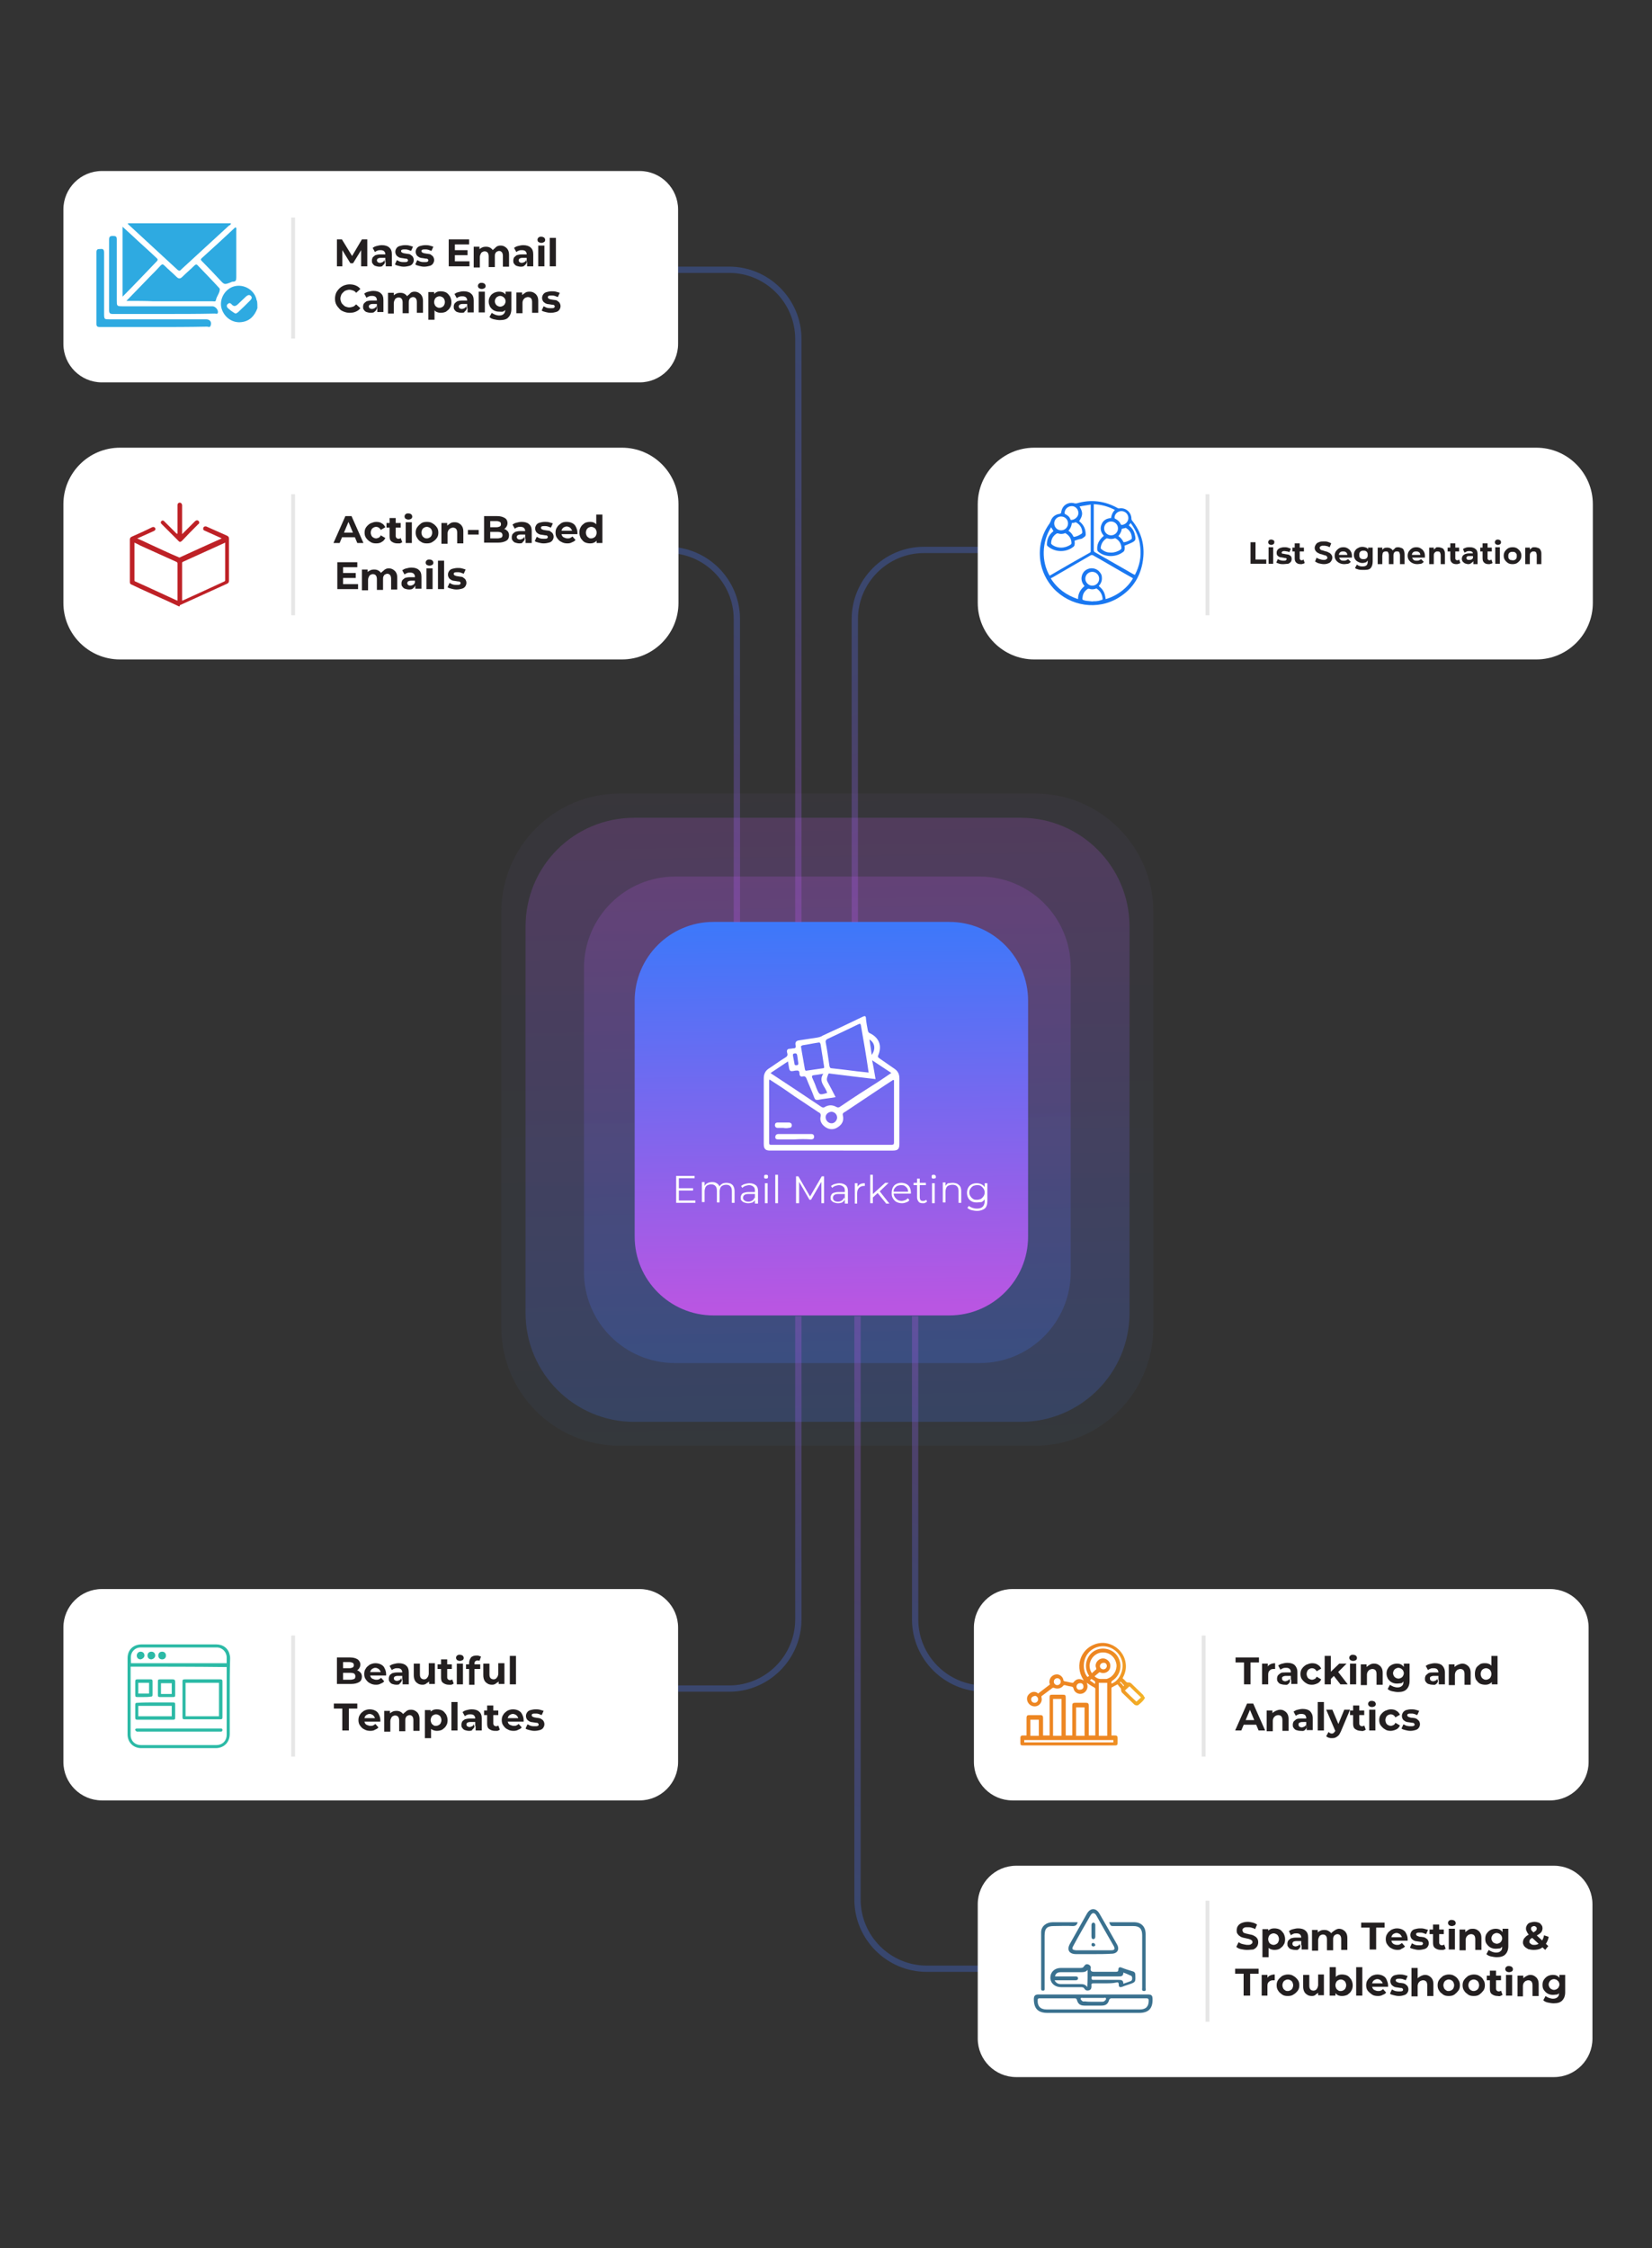 <svg xmlns="http://www.w3.org/2000/svg" xmlns:xlink="http://www.w3.org/1999/xlink" id="Layer_1" x="0px" y="0px" viewBox="0 0 430 585" style="enable-background:new 0 0 430 585;" xml:space="preserve"><rect x="0" y="0" width="430" height="585" fill="#333333" stroke="none"/><style type="text/css">	.st0{opacity:7.000000e-02;fill:url(#SVGID_1_);}	.st1{opacity:0.2;fill:url(#SVGID_00000093164158797345838050000012440685276569657229_);}	.st2{opacity:0.2;fill:url(#SVGID_00000012438111425818810520000000850189937804941712_);}	.st3{fill:url(#SVGID_00000134940843691001008640000000989159120485706911_);}			.st4{opacity:0.3;fill:none;stroke:url(#SVGID_00000021088768237867781290000007934788383347258792_);stroke-width:1.639;enable-background:new    ;}			.st5{opacity:0.3;fill:none;stroke:url(#SVGID_00000119079263993049686930000014023860348690019991_);stroke-width:1.639;enable-background:new    ;}			.st6{opacity:0.3;fill:none;stroke:url(#SVGID_00000101079824403272018080000003689697771723342746_);stroke-width:1.639;enable-background:new    ;}			.st7{opacity:0.3;fill:none;stroke:url(#SVGID_00000088119778637548914020000017085844838399707572_);stroke-width:1.639;enable-background:new    ;}			.st8{opacity:0.3;fill:none;stroke:url(#SVGID_00000021088744345155619950000016452007795662636451_);stroke-width:1.639;enable-background:new    ;}			.st9{opacity:0.3;fill:none;stroke:url(#SVGID_00000078759448215330014300000001316557246117268147_);stroke-width:1.639;enable-background:new    ;}	.st10{fill:#FFFFFF;}	.st11{opacity:0.1;fill:none;stroke:#000000;enable-background:new    ;}	.st12{fill:#231F20;}	.st13{fill:#2EAAE1;}	.st14{fill:#BE2126;}	.st15{fill:#1A78F1;}	.st16{fill:#2CBAA6;}	.st17{fill:url(#SVGID_00000035503892816993963250000017137183114102199681_);}	.st18{fill:#3A718F;}</style><linearGradient id="SVGID_1_" gradientUnits="userSpaceOnUse" x1="216.8" y1="204.439" x2="214.042" y2="379.203" gradientTransform="matrix(1 0 0 -1 0 585.89)">	<stop offset="2.770450e-07" style="stop-color:#477BBD"></stop>	<stop offset="1" style="stop-color:#7A5FA8"></stop></linearGradient><path class="st0" d="M161.3,206.5h108.1c17,0,30.8,13.8,30.8,30.8v108.1c0,17-13.8,30.8-30.8,30.8H161.3c-17,0-30.8-13.8-30.8-30.8 V237.3C130.5,220.3,144.3,206.5,161.3,206.5z"></path><linearGradient id="SVGID_00000060744523543896040430000001691563329425705362_" gradientUnits="userSpaceOnUse" x1="216.7" y1="211.082" x2="214.145" y2="372.954" gradientTransform="matrix(1 0 0 -1 0 585.89)">	<stop offset="2.930284e-07" style="stop-color:#3D78FA"></stop>	<stop offset="1" style="stop-color:#B956E2"></stop></linearGradient><path style="opacity:0.2;fill:url(#SVGID_00000060744523543896040430000001691563329425705362_);" d="M165.1,212.8h100.6 c15.6,0,28.3,12.7,28.3,28.3v100.6c0,15.6-12.7,28.3-28.3,28.3H165.1c-15.6,0-28.3-12.7-28.3-28.3V241.1 C136.8,225.4,149.4,212.8,165.1,212.8z"></path><linearGradient id="SVGID_00000040566440113293714290000016392122313776309898_" gradientUnits="userSpaceOnUse" x1="216.441" y1="227.327" x2="214.384" y2="357.684" gradientTransform="matrix(1 0 0 -1 0 585.89)">	<stop offset="2.930284e-07" style="stop-color:#3D78FA"></stop>	<stop offset="1" style="stop-color:#B956E2"></stop></linearGradient><path style="opacity:0.2;fill:url(#SVGID_00000040566440113293714290000016392122313776309898_);" d="M175.7,228.1H255 c13.1,0,23.7,10.6,23.7,23.7V331c0,13.1-10.6,23.7-23.7,23.7h-79.3c-13.1,0-23.7-10.6-23.7-23.7v-79.3 C152.1,238.7,162.7,228.1,175.7,228.1z"></path><linearGradient id="SVGID_00000072252192542450032870000002642019099083535760_" gradientUnits="userSpaceOnUse" x1="215.906" y1="240.436" x2="216.927" y2="340.011">	<stop offset="2.930284e-07" style="stop-color:#3D78FA"></stop>	<stop offset="1" style="stop-color:#B956E2"></stop></linearGradient><path style="fill:url(#SVGID_00000072252192542450032870000002642019099083535760_);" d="M247.1,239.9h-61.4 c-11.3,0-20.5,9.2-20.5,20.5v61.4c0,11.3,9.2,20.5,20.5,20.5h61.4c11.3,0,20.5-9.2,20.5-20.5v-61.4 C267.6,249.1,258.4,239.9,247.1,239.9z"></path><linearGradient id="SVGID_00000000927104990427309960000011942665126290376849_" gradientUnits="userSpaceOnUse" x1="241.51" y1="446.783" x2="273.286" y2="360.205" gradientTransform="matrix(1 0 0 -1 0 585.89)">	<stop offset="1.065558e-08" style="stop-color:#4476F9"></stop>	<stop offset="1" style="stop-color:#B956E2"></stop></linearGradient><path style="opacity:0.3;fill:none;stroke:url(#SVGID_00000000927104990427309960000011942665126290376849_);stroke-width:1.639;enable-background:new    ;" d=" M222.5,240v-78.9c0-9.9,8.1-18,18-18h59.1"></path><linearGradient id="SVGID_00000159453794862542947150000009115631694538887606_" gradientUnits="userSpaceOnUse" x1="172.785" y1="446.783" x2="141.009" y2="360.205" gradientTransform="matrix(1 0 0 -1 0 585.89)">	<stop offset="1.065558e-08" style="stop-color:#4476F9"></stop>	<stop offset="1" style="stop-color:#B956E2"></stop></linearGradient><path style="opacity:0.3;fill:none;stroke:url(#SVGID_00000159453794862542947150000009115631694538887606_);stroke-width:1.639;enable-background:new    ;" d=" M191.8,240v-78.9c0-9.9-8.1-18-18-18h-59.1"></path><linearGradient id="SVGID_00000005263715512052677620000015033669206983774875_" gradientUnits="userSpaceOnUse" x1="194.934" y1="511.045" x2="146.383" y2="357.969" gradientTransform="matrix(1 0 0 -1 0 585.89)">	<stop offset="1.065558e-08" style="stop-color:#4476F9"></stop>	<stop offset="1" style="stop-color:#B956E2"></stop></linearGradient><path style="opacity:0.3;fill:none;stroke:url(#SVGID_00000005263715512052677620000015033669206983774875_);stroke-width:1.639;enable-background:new    ;" d=" M207.8,240l0-151.8c0-9.9-8.1-18-18-18l-59.1,0"></path><linearGradient id="SVGID_00000083794039217897702990000010983334336487218099_" gradientUnits="userSpaceOnUse" x1="236.027" y1="78.235" x2="284.578" y2="231.31" gradientTransform="matrix(1 0 0 -1 0 585.89)">	<stop offset="1.065558e-08" style="stop-color:#4476F9"></stop>	<stop offset="1" style="stop-color:#B956E2"></stop></linearGradient><path style="opacity:0.3;fill:none;stroke:url(#SVGID_00000083794039217897702990000010983334336487218099_);stroke-width:1.639;enable-background:new    ;" d=" M223.2,342.5l0,151.8c0,9.9,8.1,18,18,18h59.1"></path><linearGradient id="SVGID_00000163752835478025103850000007004262759550851509_" gradientUnits="userSpaceOnUse" x1="257.23" y1="142.497" x2="289.006" y2="229.075" gradientTransform="matrix(1 0 0 -1 0 585.89)">	<stop offset="1.065558e-08" style="stop-color:#4476F9"></stop>	<stop offset="1" style="stop-color:#B956E2"></stop></linearGradient><path style="opacity:0.3;fill:none;stroke:url(#SVGID_00000163752835478025103850000007004262759550851509_);stroke-width:1.639;enable-background:new    ;" d=" M238.2,342.5v78.9c0,9.9,8.1,18,18,18h59.1"></path><linearGradient id="SVGID_00000122712066238201166360000001701814522634506413_" gradientUnits="userSpaceOnUse" x1="188.731" y1="142.497" x2="156.955" y2="229.075" gradientTransform="matrix(1 0 0 -1 0 585.89)">	<stop offset="1.065558e-08" style="stop-color:#4476F9"></stop>	<stop offset="1" style="stop-color:#B956E2"></stop></linearGradient><path style="opacity:0.3;fill:none;stroke:url(#SVGID_00000122712066238201166360000001701814522634506413_);stroke-width:1.639;enable-background:new    ;" d=" M207.8,342.5v78.9c0,9.9-8.1,18-18,18h-59.1"></path><g>	<path class="st10" d="M26.5,44.5h140c5.5,0,10,4.5,10,10v35c0,5.5-4.5,10-10,10h-140c-5.5,0-10-4.5-10-10v-35  C16.5,49,21,44.5,26.5,44.5z"></path></g><line class="st11" x1="76.3" y1="56.6" x2="76.3" y2="88.1"></line><g>	<path class="st10" d="M31.2,116.5h130.7c8.1,0,14.7,6.6,14.7,14.7v25.7c0,8.1-6.6,14.7-14.7,14.7H31.2c-8.1,0-14.7-6.6-14.7-14.7  v-25.7C16.5,123.1,23.1,116.5,31.2,116.5z"></path></g><line class="st11" x1="76.3" y1="128.6" x2="76.3" y2="160.1"></line><g>	<path class="st10" d="M269.2,116.5h130.7c8.1,0,14.7,6.6,14.7,14.7v25.7c0,8.1-6.6,14.7-14.7,14.7H269.2c-8.1,0-14.7-6.6-14.7-14.7  v-25.7C254.5,123.1,261.1,116.5,269.2,116.5z"></path></g><line class="st11" x1="314.3" y1="128.6" x2="314.3" y2="160.1"></line><g>	<path class="st10" d="M26.5,413.5h140c5.5,0,10,4.5,10,10v35c0,5.5-4.5,10-10,10h-140c-5.5,0-10-4.5-10-10v-35  C16.5,418,21,413.5,26.5,413.5z"></path></g><line class="st11" x1="76.3" y1="425.6" x2="76.3" y2="457.1"></line><g>	<path class="st10" d="M263.5,413.5h140c5.5,0,10,4.5,10,10v35c0,5.5-4.5,10-10,10h-140c-5.5,0-10-4.5-10-10v-35  C253.5,418,258,413.5,263.5,413.5z"></path></g><line class="st11" x1="313.3" y1="425.6" x2="313.3" y2="457.1"></line><g>	<path class="st10" d="M264.5,485.5h140c5.5,0,10,4.5,10,10v35c0,5.5-4.5,10-10,10h-140c-5.5,0-10-4.5-10-10v-35  C254.5,490,259,485.5,264.5,485.5z"></path></g><line class="st11" x1="314.3" y1="494.6" x2="314.3" y2="526.1"></line><g>	<g>		<path class="st12" d="M87.7,69.3v-7H89l3,4.9h-0.7l2.9-4.9h1.4v7H94l0-4.7h0.3l-2.4,3.9h-0.7l-2.4-3.9h0.3v4.7H87.7z"></path>		<path class="st12" d="M98.8,69.4c-0.4,0-0.8-0.1-1.1-0.2c-0.3-0.1-0.5-0.3-0.7-0.6c-0.2-0.2-0.2-0.5-0.2-0.8   c0-0.3,0.1-0.6,0.2-0.8c0.2-0.2,0.4-0.4,0.7-0.6c0.3-0.1,0.8-0.2,1.3-0.2h1.4v0.9h-1.3c-0.4,0-0.6,0.1-0.8,0.2   c-0.1,0.1-0.2,0.3-0.2,0.4c0,0.2,0.1,0.4,0.2,0.5s0.4,0.2,0.6,0.2s0.5-0.1,0.7-0.2s0.4-0.3,0.4-0.6l0.2,0.7   c-0.1,0.3-0.3,0.6-0.6,0.8C99.6,69.3,99.2,69.4,98.8,69.4z M100.4,69.3v-1l-0.1-0.2v-1.9c0-0.3-0.1-0.6-0.3-0.8   c-0.2-0.2-0.5-0.3-0.9-0.3c-0.3,0-0.6,0-0.8,0.1c-0.3,0.1-0.5,0.2-0.7,0.4l-0.6-1.1c0.3-0.2,0.6-0.4,1.1-0.5   c0.4-0.1,0.8-0.2,1.3-0.2c0.8,0,1.5,0.2,1.9,0.6c0.5,0.4,0.7,1,0.7,1.8v3.1H100.4z"></path>		<path class="st12" d="M105.1,69.4c-0.5,0-0.9-0.1-1.3-0.2s-0.8-0.2-1-0.4l0.5-1.1c0.3,0.1,0.5,0.3,0.9,0.4c0.3,0.1,0.7,0.1,1,0.1   c0.4,0,0.6,0,0.8-0.1c0.1-0.1,0.2-0.2,0.2-0.4c0-0.1-0.1-0.2-0.2-0.3s-0.3-0.1-0.5-0.1c-0.2,0-0.4-0.1-0.6-0.1   c-0.2,0-0.5-0.1-0.7-0.1c-0.2-0.1-0.4-0.1-0.6-0.3c-0.2-0.1-0.4-0.3-0.5-0.5c-0.1-0.2-0.2-0.4-0.2-0.8c0-0.3,0.1-0.6,0.3-0.9   c0.2-0.3,0.5-0.5,0.9-0.6c0.4-0.1,0.8-0.2,1.3-0.2c0.4,0,0.7,0,1.1,0.1c0.4,0.1,0.7,0.2,1,0.3l-0.5,1.1c-0.3-0.1-0.5-0.2-0.8-0.3   s-0.5-0.1-0.8-0.1c-0.4,0-0.6,0-0.8,0.1c-0.2,0.1-0.2,0.2-0.2,0.4c0,0.1,0.1,0.2,0.2,0.3c0.1,0.1,0.3,0.1,0.5,0.2   c0.2,0,0.4,0.1,0.6,0.1c0.2,0,0.5,0.1,0.7,0.1s0.4,0.1,0.6,0.3c0.2,0.1,0.4,0.3,0.5,0.5s0.2,0.4,0.2,0.8c0,0.3-0.1,0.6-0.3,0.9   c-0.2,0.3-0.5,0.5-0.9,0.6C106.1,69.3,105.6,69.4,105.1,69.4z"></path>		<path class="st12" d="M110.4,69.4c-0.5,0-0.9-0.1-1.3-0.2s-0.8-0.2-1-0.4l0.5-1.1c0.3,0.1,0.5,0.3,0.9,0.4c0.3,0.1,0.7,0.1,1,0.1   c0.4,0,0.6,0,0.8-0.1c0.1-0.1,0.2-0.2,0.2-0.4c0-0.1-0.1-0.2-0.2-0.3s-0.3-0.1-0.5-0.1c-0.2,0-0.4-0.1-0.6-0.1   c-0.2,0-0.5-0.1-0.7-0.1c-0.2-0.1-0.4-0.1-0.6-0.3c-0.2-0.1-0.4-0.3-0.5-0.5c-0.1-0.2-0.2-0.4-0.2-0.8c0-0.3,0.1-0.6,0.3-0.9   c0.2-0.3,0.5-0.5,0.9-0.6c0.4-0.1,0.8-0.2,1.3-0.2c0.4,0,0.7,0,1.1,0.1c0.4,0.1,0.7,0.2,1,0.3l-0.5,1.1c-0.3-0.1-0.5-0.2-0.8-0.3   s-0.5-0.1-0.8-0.1c-0.4,0-0.6,0-0.8,0.1c-0.2,0.1-0.2,0.2-0.2,0.4c0,0.1,0.1,0.2,0.2,0.3c0.1,0.1,0.3,0.1,0.5,0.2   c0.2,0,0.4,0.1,0.6,0.1c0.2,0,0.5,0.1,0.7,0.1s0.4,0.1,0.6,0.3c0.2,0.1,0.4,0.3,0.5,0.5s0.2,0.4,0.2,0.8c0,0.3-0.1,0.6-0.3,0.9   c-0.2,0.3-0.5,0.5-0.9,0.6C111.4,69.3,110.9,69.4,110.4,69.4z"></path>		<path class="st12" d="M118.4,68h3.8v1.3h-5.4v-7h5.3v1.3h-3.7V68z M118.3,65.1h3.4v1.3h-3.4V65.1z"></path>		<path class="st12" d="M130.3,63.9c0.4,0,0.8,0.1,1.1,0.3s0.6,0.4,0.8,0.8c0.2,0.3,0.3,0.8,0.3,1.3v3.1h-1.6v-2.8   c0-0.4-0.1-0.8-0.3-1c-0.2-0.2-0.4-0.3-0.7-0.3c-0.2,0-0.4,0.1-0.6,0.2c-0.2,0.1-0.3,0.3-0.4,0.5c-0.1,0.2-0.1,0.5-0.1,0.8v2.7   h-1.6v-2.8c0-0.4-0.1-0.8-0.3-1c-0.2-0.2-0.4-0.3-0.8-0.3c-0.2,0-0.4,0.1-0.6,0.2c-0.2,0.1-0.3,0.3-0.4,0.5   c-0.1,0.2-0.2,0.5-0.2,0.8v2.7h-1.6v-5.4h1.5v1.5l-0.3-0.4c0.2-0.4,0.4-0.6,0.8-0.8c0.3-0.2,0.7-0.3,1.2-0.3   c0.5,0,0.9,0.1,1.3,0.4s0.6,0.6,0.7,1.1l-0.6-0.1c0.2-0.4,0.5-0.7,0.9-1C129.3,64,129.8,63.9,130.3,63.9z"></path>		<path class="st12" d="M135.6,69.4c-0.4,0-0.8-0.1-1.1-0.2c-0.3-0.1-0.5-0.3-0.7-0.6c-0.2-0.2-0.2-0.5-0.2-0.8   c0-0.3,0.1-0.6,0.2-0.8c0.2-0.2,0.4-0.4,0.7-0.6c0.3-0.1,0.8-0.2,1.3-0.2h1.4v0.9H136c-0.4,0-0.6,0.1-0.8,0.2   c-0.1,0.1-0.2,0.3-0.2,0.4c0,0.2,0.1,0.4,0.2,0.5s0.4,0.2,0.6,0.2s0.5-0.1,0.7-0.2s0.4-0.3,0.4-0.6l0.2,0.7   c-0.1,0.3-0.3,0.6-0.6,0.8C136.4,69.3,136,69.4,135.6,69.4z M137.2,69.3v-1l-0.1-0.2v-1.9c0-0.3-0.1-0.6-0.3-0.8   c-0.2-0.2-0.5-0.3-0.9-0.3c-0.3,0-0.6,0-0.8,0.1c-0.3,0.1-0.5,0.2-0.7,0.4l-0.6-1.1c0.3-0.2,0.6-0.4,1.1-0.5   c0.4-0.1,0.8-0.2,1.3-0.2c0.8,0,1.5,0.2,1.9,0.6c0.5,0.4,0.7,1,0.7,1.8v3.1H137.2z"></path>		<path class="st12" d="M140.9,63.2c-0.3,0-0.5-0.1-0.7-0.2s-0.3-0.4-0.3-0.6s0.1-0.5,0.3-0.6c0.2-0.2,0.4-0.2,0.7-0.2   c0.3,0,0.5,0.1,0.7,0.2c0.2,0.2,0.3,0.4,0.3,0.6c0,0.3-0.1,0.5-0.3,0.6C141.4,63.1,141.2,63.2,140.9,63.2z M140.1,69.3v-5.4h1.6   v5.4H140.1z"></path>		<path class="st12" d="M143.1,69.3v-7.4h1.6v7.4H143.1z"></path>		<path class="st12" d="M91,81.4c-0.5,0-1-0.1-1.5-0.3s-0.9-0.4-1.2-0.8c-0.3-0.3-0.6-0.7-0.8-1.1c-0.2-0.4-0.3-0.9-0.3-1.5   c0-0.5,0.1-1,0.3-1.5c0.2-0.4,0.5-0.8,0.8-1.1c0.3-0.3,0.7-0.6,1.2-0.8s1-0.3,1.5-0.3c0.6,0,1.2,0.1,1.6,0.3   c0.5,0.2,0.9,0.5,1.2,0.9l-1.1,1c-0.2-0.3-0.5-0.5-0.8-0.6c-0.3-0.1-0.6-0.2-1-0.2c-0.3,0-0.6,0.1-0.9,0.2   c-0.3,0.1-0.5,0.3-0.7,0.5c-0.2,0.2-0.4,0.4-0.5,0.7c-0.1,0.3-0.2,0.6-0.2,0.9s0.1,0.6,0.2,0.9c0.1,0.3,0.3,0.5,0.5,0.7   c0.2,0.2,0.4,0.4,0.7,0.5c0.3,0.1,0.6,0.2,0.9,0.2c0.3,0,0.7-0.1,1-0.2c0.3-0.1,0.6-0.4,0.8-0.6l1.1,1c-0.3,0.4-0.7,0.7-1.2,0.9   C92.2,81.3,91.6,81.4,91,81.4z"></path>		<path class="st12" d="M96.5,81.4c-0.4,0-0.8-0.1-1.1-0.2c-0.3-0.1-0.5-0.3-0.7-0.6c-0.2-0.2-0.2-0.5-0.2-0.8   c0-0.3,0.1-0.6,0.2-0.8c0.2-0.2,0.4-0.4,0.7-0.6c0.3-0.1,0.8-0.2,1.3-0.2h1.4v0.9H97c-0.4,0-0.6,0.1-0.8,0.2   c-0.1,0.1-0.2,0.3-0.2,0.4c0,0.2,0.1,0.4,0.2,0.5s0.4,0.2,0.6,0.2s0.5-0.1,0.7-0.2s0.4-0.3,0.4-0.6l0.2,0.7   c-0.1,0.3-0.3,0.6-0.6,0.8C97.4,81.3,97,81.4,96.5,81.4z M98.2,81.3v-1L98.1,80v-1.9c0-0.3-0.1-0.6-0.3-0.8   c-0.2-0.2-0.5-0.3-0.9-0.3c-0.3,0-0.6,0-0.8,0.1c-0.3,0.1-0.5,0.2-0.7,0.4l-0.6-1.1c0.3-0.2,0.6-0.4,1.1-0.5   c0.4-0.1,0.8-0.2,1.3-0.2c0.8,0,1.5,0.2,1.9,0.6c0.5,0.4,0.7,1,0.7,1.8v3.1H98.2z"></path>		<path class="st12" d="M107.9,75.9c0.4,0,0.8,0.1,1.1,0.3s0.6,0.4,0.8,0.8c0.2,0.3,0.3,0.8,0.3,1.3v3.1h-1.6v-2.8   c0-0.4-0.1-0.8-0.3-1c-0.2-0.2-0.4-0.3-0.7-0.3c-0.2,0-0.4,0.1-0.6,0.2c-0.2,0.1-0.3,0.3-0.4,0.5c-0.1,0.2-0.1,0.5-0.1,0.8v2.7   h-1.6v-2.8c0-0.4-0.1-0.8-0.3-1c-0.2-0.2-0.4-0.3-0.8-0.3c-0.2,0-0.4,0.1-0.6,0.2c-0.2,0.1-0.3,0.3-0.4,0.5   c-0.1,0.2-0.2,0.5-0.2,0.8v2.7H101v-5.4h1.5v1.5l-0.3-0.4c0.2-0.4,0.4-0.6,0.8-0.8c0.3-0.2,0.7-0.3,1.2-0.3c0.5,0,0.9,0.1,1.3,0.4   s0.6,0.6,0.7,1.1l-0.6-0.1c0.2-0.4,0.5-0.7,0.9-1C107,76,107.4,75.9,107.9,75.9z"></path>		<path class="st12" d="M111.5,83.3v-7.3h1.5V77l0,1.6l0.1,1.6v3H111.5z M114.7,81.4c-0.4,0-0.8-0.1-1.2-0.3   c-0.3-0.2-0.6-0.5-0.8-0.9c-0.2-0.4-0.3-0.9-0.3-1.6c0-0.6,0.1-1.2,0.3-1.6c0.2-0.4,0.4-0.7,0.8-0.9c0.3-0.2,0.7-0.3,1.2-0.3   c0.5,0,1,0.1,1.4,0.3c0.4,0.2,0.7,0.6,1,1c0.2,0.4,0.4,0.9,0.4,1.5c0,0.6-0.1,1.1-0.4,1.5c-0.2,0.4-0.6,0.7-1,1   C115.7,81.3,115.2,81.4,114.7,81.4z M114.4,80.1c0.3,0,0.5-0.1,0.7-0.2c0.2-0.1,0.4-0.3,0.5-0.5c0.1-0.2,0.2-0.5,0.2-0.8   c0-0.3-0.1-0.6-0.2-0.8c-0.1-0.2-0.3-0.4-0.5-0.5c-0.2-0.1-0.4-0.2-0.7-0.2c-0.3,0-0.5,0.1-0.7,0.2c-0.2,0.1-0.4,0.3-0.5,0.5   c-0.1,0.2-0.2,0.5-0.2,0.8c0,0.3,0.1,0.6,0.2,0.8c0.1,0.2,0.3,0.4,0.5,0.5C114,80.1,114.2,80.1,114.4,80.1z"></path>		<path class="st12" d="M120.1,81.4c-0.4,0-0.8-0.1-1.1-0.2c-0.3-0.1-0.5-0.3-0.7-0.6c-0.2-0.2-0.2-0.5-0.2-0.8   c0-0.3,0.1-0.6,0.2-0.8c0.2-0.2,0.4-0.4,0.7-0.6c0.3-0.1,0.8-0.2,1.3-0.2h1.4v0.9h-1.3c-0.4,0-0.6,0.1-0.8,0.2   c-0.1,0.1-0.2,0.3-0.2,0.4c0,0.2,0.1,0.4,0.2,0.5s0.4,0.2,0.6,0.2s0.5-0.1,0.7-0.2s0.4-0.3,0.4-0.6l0.2,0.7   c-0.1,0.3-0.3,0.6-0.6,0.8C121,81.3,120.6,81.4,120.1,81.4z M121.7,81.3v-1l-0.1-0.2v-1.9c0-0.3-0.1-0.6-0.3-0.8   c-0.2-0.2-0.5-0.3-0.9-0.3c-0.3,0-0.6,0-0.8,0.1c-0.3,0.1-0.5,0.2-0.7,0.4l-0.6-1.1c0.3-0.2,0.6-0.4,1.1-0.5   c0.4-0.1,0.8-0.2,1.3-0.2c0.8,0,1.5,0.2,1.9,0.6c0.5,0.4,0.7,1,0.7,1.8v3.1H121.7z"></path>		<path class="st12" d="M125.4,75.2c-0.3,0-0.5-0.1-0.7-0.2s-0.3-0.4-0.3-0.6s0.1-0.5,0.3-0.6c0.2-0.2,0.4-0.2,0.7-0.2   c0.3,0,0.5,0.1,0.7,0.2c0.2,0.2,0.3,0.4,0.3,0.6c0,0.3-0.1,0.5-0.3,0.6C125.9,75.1,125.7,75.2,125.4,75.2z M124.6,81.3v-5.4h1.6   v5.4H124.6z"></path>		<path class="st12" d="M129.9,81.1c-0.5,0-0.9-0.1-1.3-0.3c-0.4-0.2-0.7-0.5-1-0.9c-0.2-0.4-0.4-0.8-0.4-1.4c0-0.5,0.1-1,0.4-1.4   c0.2-0.4,0.6-0.7,1-0.9c0.4-0.2,0.9-0.3,1.3-0.3c0.5,0,0.9,0.1,1.2,0.3c0.3,0.2,0.6,0.5,0.8,0.9s0.3,0.9,0.3,1.5s-0.1,1.1-0.3,1.5   s-0.5,0.7-0.8,0.9S130.4,81.1,129.9,81.1z M130.1,83.3c-0.5,0-1-0.1-1.5-0.2c-0.5-0.1-0.9-0.3-1.2-0.6l0.6-1.1   c0.2,0.2,0.5,0.3,0.9,0.5c0.3,0.1,0.7,0.2,1,0.2c0.5,0,0.9-0.1,1.2-0.4s0.4-0.6,0.4-1.1v-0.8l0.1-1.4l0-1.4v-1.1h1.5v4.5   c0,1-0.3,1.7-0.8,2.2C131.9,83.1,131.1,83.3,130.1,83.3z M130.2,79.8c0.3,0,0.5-0.1,0.7-0.2c0.2-0.1,0.4-0.3,0.5-0.5   c0.1-0.2,0.2-0.4,0.2-0.7c0-0.3-0.1-0.5-0.2-0.7c-0.1-0.2-0.3-0.3-0.5-0.5c-0.2-0.1-0.5-0.2-0.7-0.2c-0.3,0-0.5,0.1-0.7,0.2   c-0.2,0.1-0.4,0.3-0.5,0.5c-0.1,0.2-0.2,0.4-0.2,0.7c0,0.3,0.1,0.5,0.2,0.7c0.1,0.2,0.3,0.4,0.5,0.5   C129.7,79.7,129.9,79.8,130.2,79.8z"></path>		<path class="st12" d="M137.9,75.9c0.4,0,0.8,0.1,1.1,0.3c0.3,0.2,0.6,0.4,0.8,0.8c0.2,0.3,0.3,0.8,0.3,1.3v3.1h-1.6v-2.8   c0-0.4-0.1-0.8-0.3-1s-0.5-0.3-0.8-0.3c-0.2,0-0.5,0.1-0.7,0.2c-0.2,0.1-0.3,0.3-0.5,0.5c-0.1,0.2-0.2,0.5-0.2,0.8v2.7h-1.6v-5.4   h1.5v1.5l-0.3-0.4c0.2-0.4,0.5-0.6,0.8-0.8C137,75.9,137.4,75.9,137.9,75.9z"></path>		<path class="st12" d="M143.3,81.4c-0.5,0-0.9-0.1-1.3-0.2s-0.8-0.2-1-0.4l0.5-1.1c0.3,0.1,0.5,0.3,0.9,0.4c0.3,0.1,0.7,0.1,1,0.1   c0.4,0,0.6,0,0.8-0.1c0.1-0.1,0.2-0.2,0.2-0.4c0-0.1-0.1-0.2-0.2-0.3s-0.3-0.1-0.5-0.1c-0.2,0-0.4-0.1-0.6-0.1   c-0.2,0-0.5-0.1-0.7-0.1c-0.2-0.1-0.4-0.1-0.6-0.3c-0.2-0.1-0.4-0.3-0.5-0.5c-0.1-0.2-0.2-0.4-0.2-0.8c0-0.3,0.1-0.6,0.3-0.9   c0.2-0.3,0.5-0.5,0.9-0.6c0.4-0.1,0.8-0.2,1.3-0.2c0.4,0,0.7,0,1.1,0.1c0.4,0.1,0.7,0.2,1,0.3l-0.5,1.1c-0.3-0.1-0.5-0.2-0.8-0.3   s-0.5-0.1-0.8-0.1c-0.4,0-0.6,0-0.8,0.1c-0.2,0.1-0.2,0.2-0.2,0.4c0,0.1,0.1,0.2,0.2,0.3c0.1,0.1,0.3,0.1,0.5,0.2   c0.2,0,0.4,0.1,0.6,0.1c0.2,0,0.5,0.1,0.7,0.1s0.4,0.1,0.6,0.3c0.2,0.1,0.4,0.3,0.5,0.5s0.2,0.4,0.2,0.8c0,0.3-0.1,0.6-0.3,0.9   c-0.2,0.3-0.5,0.5-0.9,0.6C144.3,81.3,143.9,81.4,143.3,81.4z"></path>	</g></g><g>	<g>		<path class="st12" d="M86.8,141.3l3.1-7h1.6l3.1,7H93l-2.6-6.2h0.6l-2.6,6.2H86.8z M88.4,139.8l0.4-1.2h3.6l0.4,1.2H88.4z"></path>		<path class="st12" d="M97.9,141.4c-0.6,0-1.1-0.1-1.5-0.4c-0.4-0.2-0.8-0.6-1.1-1c-0.3-0.4-0.4-0.9-0.4-1.4c0-0.5,0.1-1,0.4-1.4   c0.3-0.4,0.6-0.7,1.1-1c0.5-0.2,1-0.4,1.5-0.4c0.6,0,1.1,0.1,1.5,0.4c0.4,0.2,0.7,0.6,0.9,1l-1.2,0.7c-0.1-0.3-0.3-0.4-0.5-0.6   c-0.2-0.1-0.4-0.2-0.7-0.2c-0.3,0-0.5,0.1-0.7,0.2c-0.2,0.1-0.4,0.3-0.5,0.5c-0.1,0.2-0.2,0.5-0.2,0.8s0.1,0.6,0.2,0.8   c0.1,0.2,0.3,0.4,0.5,0.5s0.4,0.2,0.7,0.2c0.2,0,0.5-0.1,0.7-0.2c0.2-0.1,0.4-0.3,0.5-0.6l1.2,0.7c-0.2,0.4-0.5,0.8-0.9,1   C99,141.3,98.5,141.4,97.9,141.4z"></path>		<path class="st12" d="M100.6,137.3v-1.2h3.7v1.2H100.6z M103.4,141.4c-0.6,0-1.1-0.2-1.5-0.5c-0.4-0.3-0.5-0.8-0.5-1.4v-4.7h1.6   v4.7c0,0.2,0.1,0.4,0.2,0.5c0.1,0.1,0.3,0.2,0.5,0.2c0.3,0,0.5-0.1,0.6-0.2l0.4,1.1c-0.2,0.1-0.3,0.2-0.6,0.3   C103.9,141.4,103.6,141.4,103.4,141.4z"></path>		<path class="st12" d="M106.3,135.2c-0.3,0-0.5-0.1-0.7-0.2s-0.3-0.4-0.3-0.6s0.1-0.5,0.3-0.6c0.2-0.2,0.4-0.2,0.7-0.2   c0.3,0,0.5,0.1,0.7,0.2c0.2,0.2,0.3,0.4,0.3,0.6c0,0.3-0.1,0.5-0.3,0.6C106.9,135.1,106.6,135.2,106.3,135.2z M105.6,141.3v-5.4   h1.6v5.4H105.6z"></path>		<path class="st12" d="M111.1,141.4c-0.6,0-1.1-0.1-1.5-0.4c-0.4-0.2-0.8-0.6-1-1c-0.3-0.4-0.4-0.9-0.4-1.4c0-0.5,0.1-1,0.4-1.4   s0.6-0.7,1-1s0.9-0.4,1.5-0.4c0.6,0,1.1,0.1,1.5,0.4c0.4,0.2,0.8,0.6,1.1,1s0.4,0.9,0.4,1.4s-0.1,1-0.4,1.4   c-0.3,0.4-0.6,0.7-1.1,1C112.2,141.3,111.7,141.4,111.1,141.4z M111.1,140.1c0.3,0,0.5-0.1,0.7-0.2c0.2-0.1,0.4-0.3,0.5-0.5   c0.1-0.2,0.2-0.5,0.2-0.8c0-0.3-0.1-0.6-0.2-0.8c-0.1-0.2-0.3-0.4-0.5-0.5c-0.2-0.1-0.4-0.2-0.7-0.2c-0.3,0-0.5,0.1-0.7,0.2   c-0.2,0.1-0.4,0.3-0.5,0.5c-0.1,0.2-0.2,0.5-0.2,0.8c0,0.3,0.1,0.6,0.2,0.8c0.1,0.2,0.3,0.4,0.5,0.5   C110.6,140.1,110.9,140.1,111.1,140.1z"></path>		<path class="st12" d="M118.4,135.9c0.4,0,0.8,0.1,1.1,0.3c0.3,0.2,0.6,0.4,0.8,0.8c0.2,0.3,0.3,0.8,0.3,1.3v3.1h-1.6v-2.8   c0-0.4-0.1-0.8-0.3-1s-0.5-0.3-0.8-0.3c-0.2,0-0.5,0.1-0.7,0.2c-0.2,0.1-0.3,0.3-0.5,0.5c-0.1,0.2-0.2,0.5-0.2,0.8v2.7h-1.6v-5.4   h1.5v1.5l-0.3-0.4c0.2-0.4,0.5-0.6,0.8-0.8C117.5,135.9,117.9,135.9,118.4,135.9z"></path>		<path class="st12" d="M121.8,139.1v-1.2h2.8v1.2H121.8z"></path>		<path class="st12" d="M126,141.3v-7h3.4c0.9,0,1.5,0.2,2,0.5s0.7,0.8,0.7,1.3c0,0.4-0.1,0.7-0.3,1c-0.2,0.3-0.4,0.5-0.7,0.6   c-0.3,0.1-0.7,0.2-1.1,0.2l0.2-0.4c0.4,0,0.8,0.1,1.2,0.2c0.3,0.1,0.6,0.4,0.8,0.6c0.2,0.3,0.3,0.6,0.3,1c0,0.6-0.2,1.1-0.7,1.4   c-0.5,0.3-1.2,0.5-2.1,0.5H126z M127.6,140.1h1.9c0.4,0,0.7-0.1,1-0.2c0.2-0.1,0.3-0.4,0.3-0.6c0-0.3-0.1-0.5-0.3-0.7   c-0.2-0.1-0.5-0.2-1-0.2h-2v-1.2h1.7c0.4,0,0.7-0.1,0.9-0.2s0.3-0.3,0.3-0.6c0-0.3-0.1-0.5-0.3-0.6s-0.5-0.2-0.9-0.2h-1.6V140.1z"></path>		<path class="st12" d="M135.2,141.4c-0.4,0-0.8-0.1-1.1-0.2c-0.3-0.1-0.5-0.3-0.7-0.6c-0.2-0.2-0.2-0.5-0.2-0.8   c0-0.3,0.1-0.6,0.2-0.8c0.2-0.2,0.4-0.4,0.7-0.6c0.3-0.1,0.8-0.2,1.3-0.2h1.4v0.9h-1.3c-0.4,0-0.6,0.1-0.8,0.2   c-0.1,0.1-0.2,0.3-0.2,0.4c0,0.2,0.1,0.4,0.2,0.5s0.4,0.2,0.6,0.2s0.5-0.1,0.7-0.2s0.4-0.3,0.4-0.6l0.2,0.7   c-0.1,0.3-0.3,0.6-0.6,0.8C136.1,141.3,135.7,141.4,135.2,141.4z M136.8,141.3v-1l-0.1-0.2v-1.9c0-0.3-0.1-0.6-0.3-0.8   c-0.2-0.2-0.5-0.3-0.9-0.3c-0.3,0-0.6,0-0.8,0.1c-0.3,0.1-0.5,0.2-0.7,0.4l-0.6-1.1c0.3-0.2,0.6-0.4,1.1-0.5   c0.4-0.1,0.8-0.2,1.3-0.2c0.8,0,1.5,0.2,1.9,0.6c0.5,0.4,0.7,1,0.7,1.8v3.1H136.8z"></path>		<path class="st12" d="M141.5,141.4c-0.5,0-0.9-0.1-1.3-0.2s-0.8-0.2-1-0.4l0.5-1.1c0.3,0.1,0.5,0.3,0.9,0.4c0.3,0.1,0.7,0.1,1,0.1   c0.4,0,0.6,0,0.8-0.1c0.1-0.1,0.2-0.2,0.2-0.4c0-0.1-0.1-0.2-0.2-0.3s-0.3-0.1-0.5-0.1c-0.2,0-0.4-0.1-0.6-0.1   c-0.2,0-0.5-0.1-0.7-0.1c-0.2-0.1-0.4-0.1-0.6-0.3c-0.2-0.1-0.4-0.3-0.5-0.5c-0.1-0.2-0.2-0.4-0.2-0.8c0-0.3,0.1-0.6,0.3-0.9   c0.2-0.3,0.5-0.5,0.9-0.6c0.4-0.1,0.8-0.2,1.3-0.2c0.4,0,0.7,0,1.1,0.1c0.4,0.1,0.7,0.2,1,0.3l-0.5,1.1c-0.3-0.1-0.5-0.2-0.8-0.3   s-0.5-0.1-0.8-0.1c-0.4,0-0.6,0-0.8,0.1c-0.2,0.1-0.2,0.2-0.2,0.4c0,0.1,0.1,0.2,0.2,0.3c0.1,0.1,0.3,0.1,0.5,0.2   c0.2,0,0.4,0.1,0.6,0.1c0.2,0,0.5,0.1,0.7,0.1s0.4,0.1,0.6,0.3c0.2,0.1,0.4,0.3,0.5,0.5s0.2,0.4,0.2,0.8c0,0.3-0.1,0.6-0.3,0.9   c-0.2,0.3-0.5,0.5-0.9,0.6C142.5,141.3,142.1,141.4,141.5,141.4z"></path>		<path class="st12" d="M147.7,141.4c-0.6,0-1.1-0.1-1.6-0.4c-0.5-0.2-0.8-0.6-1.1-1c-0.3-0.4-0.4-0.9-0.4-1.4s0.1-1,0.4-1.4   c0.2-0.4,0.6-0.7,1-1s0.9-0.4,1.5-0.4c0.5,0,1,0.1,1.4,0.3c0.4,0.2,0.8,0.5,1,1c0.2,0.4,0.4,0.9,0.4,1.5c0,0.1,0,0.1,0,0.2   c0,0.1,0,0.1,0,0.2h-4.4v-0.9h3.6l-0.6,0.3c0-0.3,0-0.5-0.2-0.7c-0.1-0.2-0.3-0.4-0.5-0.5c-0.2-0.1-0.4-0.2-0.7-0.2   c-0.3,0-0.5,0.1-0.7,0.2c-0.2,0.1-0.4,0.3-0.5,0.5c-0.1,0.2-0.2,0.5-0.2,0.7v0.2c0,0.3,0.1,0.6,0.2,0.8c0.1,0.2,0.3,0.4,0.6,0.5   c0.2,0.1,0.5,0.2,0.8,0.2c0.3,0,0.5,0,0.7-0.1c0.2-0.1,0.4-0.2,0.6-0.4l0.8,0.9c-0.2,0.3-0.6,0.5-0.9,0.6   C148.6,141.3,148.2,141.4,147.7,141.4z"></path>		<path class="st12" d="M153.6,141.4c-0.5,0-1-0.1-1.4-0.3c-0.4-0.2-0.7-0.6-1-1c-0.2-0.4-0.4-0.9-0.4-1.5s0.1-1,0.4-1.5   c0.2-0.4,0.6-0.7,1-1c0.4-0.2,0.9-0.3,1.4-0.3c0.5,0,0.9,0.1,1.2,0.3c0.3,0.2,0.6,0.5,0.8,0.9c0.2,0.4,0.3,0.9,0.3,1.6   c0,0.6-0.1,1.1-0.3,1.6c-0.2,0.4-0.4,0.7-0.8,0.9C154.5,141.3,154.1,141.4,153.6,141.4z M153.9,140.1c0.3,0,0.5-0.1,0.7-0.2   c0.2-0.1,0.4-0.3,0.5-0.5c0.1-0.2,0.2-0.5,0.2-0.8c0-0.3-0.1-0.6-0.2-0.8c-0.1-0.2-0.3-0.4-0.5-0.5c-0.2-0.1-0.4-0.2-0.7-0.2   c-0.3,0-0.5,0.1-0.7,0.2c-0.2,0.1-0.4,0.3-0.5,0.5c-0.1,0.2-0.2,0.5-0.2,0.8c0,0.3,0.1,0.6,0.2,0.8c0.1,0.2,0.3,0.4,0.5,0.5   C153.4,140.1,153.6,140.1,153.9,140.1z M155.3,141.3v-1.1l0-1.6l-0.1-1.6v-3.1h1.6v7.4H155.3z"></path>		<path class="st12" d="M89.4,152h3.8v1.3h-5.4v-7H93v1.3h-3.7V152z M89.2,149.1h3.4v1.3h-3.4V149.1z"></path>		<path class="st12" d="M101.2,147.9c0.4,0,0.8,0.1,1.1,0.3s0.6,0.4,0.8,0.8c0.2,0.3,0.3,0.8,0.3,1.3v3.1h-1.6v-2.8   c0-0.4-0.1-0.8-0.3-1c-0.2-0.2-0.4-0.3-0.7-0.3c-0.2,0-0.4,0.1-0.6,0.2c-0.2,0.1-0.3,0.3-0.4,0.5c-0.1,0.2-0.1,0.5-0.1,0.8v2.7   h-1.6v-2.8c0-0.4-0.1-0.8-0.3-1c-0.2-0.2-0.4-0.3-0.8-0.3c-0.2,0-0.4,0.1-0.6,0.2c-0.2,0.1-0.3,0.3-0.4,0.5   c-0.1,0.2-0.2,0.5-0.2,0.8v2.7h-1.6v-5.4h1.5v1.5l-0.3-0.4c0.2-0.4,0.4-0.6,0.8-0.8c0.3-0.2,0.7-0.3,1.2-0.3   c0.5,0,0.9,0.1,1.3,0.4s0.6,0.6,0.7,1.1l-0.6-0.1c0.2-0.4,0.5-0.7,0.9-1C100.3,148,100.7,147.9,101.2,147.9z"></path>		<path class="st12" d="M106.5,153.4c-0.4,0-0.8-0.1-1.1-0.2c-0.3-0.1-0.5-0.3-0.7-0.6c-0.2-0.2-0.2-0.5-0.2-0.8   c0-0.3,0.1-0.6,0.2-0.8c0.2-0.2,0.4-0.4,0.7-0.6c0.3-0.1,0.8-0.2,1.3-0.2h1.4v0.9H107c-0.4,0-0.6,0.1-0.8,0.2   c-0.1,0.1-0.2,0.3-0.2,0.4c0,0.2,0.1,0.4,0.2,0.5s0.4,0.2,0.6,0.2s0.5-0.1,0.7-0.2s0.4-0.3,0.4-0.6l0.2,0.7   c-0.1,0.3-0.3,0.6-0.6,0.8C107.4,153.3,107,153.4,106.5,153.4z M108.1,153.3v-1L108,152v-1.9c0-0.3-0.1-0.6-0.3-0.8   c-0.2-0.2-0.5-0.3-0.9-0.3c-0.3,0-0.6,0-0.8,0.1c-0.3,0.1-0.5,0.2-0.7,0.4l-0.6-1.1c0.3-0.2,0.6-0.4,1.1-0.5   c0.4-0.1,0.8-0.2,1.3-0.2c0.8,0,1.5,0.2,1.9,0.6c0.5,0.4,0.7,1,0.7,1.8v3.1H108.1z"></path>		<path class="st12" d="M111.8,147.2c-0.3,0-0.5-0.1-0.7-0.2s-0.3-0.4-0.3-0.6s0.1-0.5,0.3-0.6c0.2-0.2,0.4-0.2,0.7-0.2   c0.3,0,0.5,0.1,0.7,0.2c0.2,0.2,0.3,0.4,0.3,0.6c0,0.3-0.1,0.5-0.3,0.6C112.3,147.1,112.1,147.2,111.8,147.2z M111,153.3v-5.4h1.6   v5.4H111z"></path>		<path class="st12" d="M114,153.3v-7.4h1.6v7.4H114z"></path>		<path class="st12" d="M118.8,153.4c-0.5,0-0.9-0.1-1.3-0.2s-0.8-0.2-1-0.4l0.5-1.1c0.3,0.1,0.5,0.3,0.9,0.4c0.3,0.1,0.7,0.1,1,0.1   c0.4,0,0.6,0,0.8-0.1c0.1-0.1,0.2-0.2,0.2-0.4c0-0.1-0.1-0.2-0.2-0.3s-0.3-0.1-0.5-0.1c-0.2,0-0.4-0.1-0.6-0.1   c-0.2,0-0.5-0.1-0.7-0.1c-0.2-0.1-0.4-0.1-0.6-0.3c-0.2-0.1-0.4-0.3-0.5-0.5c-0.1-0.2-0.2-0.4-0.2-0.8c0-0.3,0.1-0.6,0.3-0.9   c0.2-0.3,0.5-0.5,0.9-0.6c0.4-0.1,0.8-0.2,1.3-0.2c0.4,0,0.7,0,1.1,0.1c0.4,0.1,0.7,0.2,1,0.3l-0.5,1.1c-0.3-0.1-0.5-0.2-0.8-0.3   s-0.5-0.1-0.8-0.1c-0.4,0-0.6,0-0.8,0.1c-0.2,0.1-0.2,0.2-0.2,0.4c0,0.1,0.1,0.2,0.2,0.3c0.1,0.1,0.3,0.1,0.5,0.2   c0.2,0,0.4,0.1,0.6,0.1c0.2,0,0.5,0.1,0.7,0.1s0.4,0.1,0.6,0.3c0.2,0.1,0.4,0.3,0.5,0.5s0.2,0.4,0.2,0.8c0,0.3-0.1,0.6-0.3,0.9   c-0.2,0.3-0.5,0.5-0.9,0.6C119.8,153.3,119.4,153.4,118.8,153.4z"></path>	</g></g><g>	<g>		<path class="st12" d="M87.7,438.3v-7h3.4c0.9,0,1.5,0.2,2,0.5c0.4,0.3,0.7,0.8,0.7,1.3c0,0.4-0.1,0.7-0.3,1   c-0.2,0.3-0.4,0.5-0.7,0.6c-0.3,0.1-0.7,0.2-1.1,0.2l0.2-0.4c0.4,0,0.8,0.1,1.2,0.2c0.3,0.1,0.6,0.4,0.8,0.6   c0.2,0.3,0.3,0.6,0.3,1c0,0.6-0.2,1.1-0.7,1.4c-0.5,0.3-1.2,0.5-2.1,0.5H87.7z M89.3,437.1h1.9c0.4,0,0.7-0.1,1-0.2   c0.2-0.1,0.3-0.4,0.3-0.7c0-0.3-0.1-0.5-0.3-0.7c-0.2-0.1-0.5-0.2-1-0.2h-2v-1.2h1.7c0.4,0,0.7-0.1,0.9-0.2s0.3-0.3,0.3-0.6   s-0.1-0.5-0.3-0.6c-0.2-0.1-0.5-0.2-0.9-0.2h-1.6V437.1z"></path>		<path class="st12" d="M97.9,438.4c-0.6,0-1.1-0.1-1.6-0.4c-0.5-0.2-0.8-0.6-1.1-1s-0.4-0.9-0.4-1.4s0.1-1,0.4-1.4   c0.2-0.4,0.6-0.7,1-1c0.4-0.2,0.9-0.4,1.5-0.4c0.5,0,1,0.1,1.4,0.3c0.4,0.2,0.8,0.5,1,1c0.2,0.4,0.4,0.9,0.4,1.5   c0,0.1,0,0.1,0,0.2c0,0.1,0,0.1,0,0.2h-4.4v-0.9h3.6l-0.6,0.3c0-0.3,0-0.5-0.2-0.7c-0.1-0.2-0.3-0.4-0.5-0.5   c-0.2-0.1-0.4-0.2-0.7-0.2c-0.3,0-0.5,0.1-0.7,0.2c-0.2,0.1-0.4,0.3-0.5,0.5c-0.1,0.2-0.2,0.5-0.2,0.7v0.2c0,0.3,0.1,0.6,0.2,0.8   s0.3,0.4,0.6,0.5s0.5,0.2,0.8,0.2c0.3,0,0.5,0,0.7-0.1c0.2-0.1,0.4-0.2,0.6-0.4l0.8,0.9c-0.2,0.3-0.6,0.5-0.9,0.6   C98.8,438.3,98.4,438.4,97.9,438.4z"></path>		<path class="st12" d="M103.2,438.4c-0.4,0-0.8-0.1-1.1-0.2c-0.3-0.1-0.5-0.3-0.7-0.6c-0.2-0.2-0.2-0.5-0.2-0.8   c0-0.3,0.1-0.6,0.2-0.8s0.4-0.4,0.7-0.6c0.3-0.1,0.8-0.2,1.3-0.2h1.4v0.9h-1.3c-0.4,0-0.6,0.1-0.8,0.2c-0.1,0.1-0.2,0.3-0.2,0.4   c0,0.2,0.1,0.4,0.2,0.5c0.2,0.1,0.4,0.2,0.6,0.2s0.5-0.1,0.7-0.2s0.4-0.3,0.4-0.6l0.2,0.7c-0.1,0.3-0.3,0.6-0.6,0.8   C104.1,438.3,103.7,438.4,103.2,438.4z M104.8,438.3v-1l-0.1-0.2v-1.9c0-0.3-0.1-0.6-0.3-0.8c-0.2-0.2-0.5-0.3-0.9-0.3   c-0.3,0-0.6,0-0.8,0.1c-0.3,0.1-0.5,0.2-0.7,0.4l-0.6-1.1c0.3-0.2,0.6-0.4,1.1-0.5c0.4-0.1,0.8-0.2,1.3-0.2c0.8,0,1.5,0.2,1.9,0.6   c0.5,0.4,0.7,1,0.7,1.8v3.1H104.8z"></path>		<path class="st12" d="M110,438.4c-0.5,0-0.9-0.1-1.2-0.3s-0.6-0.4-0.8-0.8c-0.2-0.4-0.3-0.8-0.3-1.4v-3h1.6v2.8   c0,0.5,0.1,0.8,0.3,1s0.5,0.3,0.8,0.3c0.2,0,0.5-0.1,0.6-0.2s0.3-0.3,0.4-0.5c0.1-0.2,0.2-0.5,0.2-0.8v-2.7h1.6v5.4h-1.5v-1.5   l0.3,0.4c-0.2,0.4-0.5,0.7-0.8,0.8C110.8,438.3,110.4,438.4,110,438.4z"></path>		<path class="st12" d="M113.9,434.3v-1.2h3.7v1.2H113.9z M116.8,438.4c-0.6,0-1.1-0.2-1.5-0.5c-0.4-0.3-0.5-0.8-0.5-1.4v-4.7h1.6   v4.7c0,0.2,0.1,0.4,0.2,0.5s0.3,0.2,0.5,0.2c0.3,0,0.5-0.1,0.6-0.2l0.4,1.1c-0.2,0.1-0.3,0.2-0.6,0.3   C117.3,438.4,117,438.4,116.8,438.4z"></path>		<path class="st12" d="M119.7,432.2c-0.3,0-0.5-0.1-0.7-0.2c-0.2-0.2-0.3-0.4-0.3-0.6c0-0.2,0.1-0.5,0.3-0.6   c0.2-0.2,0.4-0.2,0.7-0.2c0.3,0,0.5,0.1,0.7,0.2c0.2,0.2,0.3,0.4,0.3,0.6c0,0.3-0.1,0.5-0.3,0.6S120,432.2,119.7,432.2z    M118.9,438.3v-5.4h1.6v5.4H118.9z"></path>		<path class="st12" d="M121.3,434.3v-1.2h3.7v1.2H121.3z M122.1,438.3v-5.5c0-0.6,0.2-1.1,0.5-1.5c0.4-0.4,0.9-0.5,1.5-0.5   c0.2,0,0.4,0,0.6,0.1s0.4,0.1,0.5,0.2l-0.4,1.1c-0.1-0.1-0.2-0.1-0.3-0.1c-0.1,0-0.2,0-0.3,0c-0.2,0-0.4,0.1-0.5,0.2   c-0.1,0.1-0.2,0.3-0.2,0.6v0.5l0,0.7v4.3H122.1z"></path>		<path class="st12" d="M128.1,438.4c-0.5,0-0.9-0.1-1.2-0.3s-0.6-0.4-0.8-0.8c-0.2-0.4-0.3-0.8-0.3-1.4v-3h1.6v2.8   c0,0.5,0.1,0.8,0.3,1s0.5,0.3,0.8,0.3c0.2,0,0.5-0.1,0.6-0.2s0.3-0.3,0.4-0.5c0.1-0.2,0.2-0.5,0.2-0.8v-2.7h1.6v5.4h-1.5v-1.5   l0.3,0.4c-0.2,0.4-0.5,0.7-0.8,0.8C128.9,438.3,128.5,438.4,128.1,438.4z"></path>		<path class="st12" d="M132.7,438.3v-7.4h1.6v7.4H132.7z"></path>		<path class="st12" d="M89.1,450.3v-5.7h-2.2v-1.3H93v1.3h-2.2v5.7H89.1z"></path>		<path class="st12" d="M96.4,450.4c-0.6,0-1.1-0.1-1.6-0.4c-0.5-0.2-0.8-0.6-1.1-1s-0.4-0.9-0.4-1.4s0.1-1,0.4-1.4   c0.2-0.4,0.6-0.7,1-1c0.4-0.2,0.9-0.4,1.5-0.4c0.5,0,1,0.1,1.4,0.3c0.4,0.2,0.8,0.5,1,1c0.2,0.4,0.4,0.9,0.4,1.5   c0,0.1,0,0.1,0,0.2c0,0.1,0,0.1,0,0.2h-4.4v-0.9h3.6l-0.6,0.3c0-0.3,0-0.5-0.2-0.7c-0.1-0.2-0.3-0.4-0.5-0.5   c-0.2-0.1-0.4-0.2-0.7-0.2c-0.3,0-0.5,0.1-0.7,0.2c-0.2,0.1-0.4,0.3-0.5,0.5c-0.1,0.2-0.2,0.5-0.2,0.7v0.2c0,0.3,0.1,0.6,0.2,0.8   s0.3,0.4,0.6,0.5s0.5,0.2,0.8,0.2c0.3,0,0.5,0,0.7-0.1c0.2-0.1,0.4-0.2,0.6-0.4l0.8,0.9c-0.2,0.3-0.6,0.5-0.9,0.6   C97.4,450.3,96.9,450.4,96.4,450.4z"></path>		<path class="st12" d="M107,444.9c0.4,0,0.8,0.1,1.1,0.3s0.6,0.4,0.8,0.8s0.3,0.8,0.3,1.3v3.1h-1.6v-2.8c0-0.4-0.1-0.8-0.3-1   c-0.2-0.2-0.4-0.3-0.7-0.3c-0.2,0-0.4,0.1-0.6,0.2c-0.2,0.1-0.3,0.3-0.4,0.5c-0.1,0.2-0.1,0.5-0.1,0.8v2.7h-1.6v-2.8   c0-0.4-0.1-0.8-0.3-1c-0.2-0.2-0.4-0.3-0.8-0.3c-0.2,0-0.4,0.1-0.6,0.2c-0.2,0.1-0.3,0.3-0.4,0.5c-0.1,0.2-0.2,0.5-0.2,0.8v2.7   h-1.6v-5.4h1.5v1.5l-0.3-0.4c0.2-0.4,0.4-0.6,0.8-0.8c0.3-0.2,0.7-0.3,1.2-0.3c0.5,0,0.9,0.1,1.3,0.4s0.6,0.6,0.7,1.1l-0.6-0.2   c0.2-0.4,0.5-0.7,0.9-1C106,445,106.4,444.9,107,444.9z"></path>		<path class="st12" d="M110.6,452.3v-7.3h1.5v1.1l0,1.6l0.1,1.6v3H110.6z M113.7,450.4c-0.4,0-0.8-0.1-1.2-0.3s-0.6-0.5-0.8-0.9   s-0.3-0.9-0.3-1.6c0-0.6,0.1-1.2,0.3-1.6c0.2-0.4,0.4-0.7,0.8-0.9c0.3-0.2,0.7-0.3,1.2-0.3c0.5,0,1,0.1,1.4,0.3   c0.4,0.2,0.7,0.6,1,1c0.2,0.4,0.4,0.9,0.4,1.5c0,0.6-0.1,1.1-0.4,1.5c-0.2,0.4-0.6,0.7-1,1C114.7,450.3,114.2,450.4,113.7,450.4z    M113.5,449.1c0.3,0,0.5-0.1,0.7-0.2c0.2-0.1,0.4-0.3,0.5-0.5s0.2-0.5,0.2-0.8c0-0.3-0.1-0.6-0.2-0.8c-0.1-0.2-0.3-0.4-0.5-0.5   c-0.2-0.1-0.4-0.2-0.7-0.2c-0.3,0-0.5,0.1-0.7,0.2c-0.2,0.1-0.4,0.3-0.5,0.5c-0.1,0.2-0.2,0.5-0.2,0.8c0,0.3,0.1,0.6,0.2,0.8   c0.1,0.2,0.3,0.4,0.5,0.5C113,449.1,113.2,449.1,113.5,449.1z"></path>		<path class="st12" d="M117.5,450.3v-7.4h1.6v7.4H117.5z"></path>		<path class="st12" d="M122.1,450.4c-0.4,0-0.8-0.1-1.1-0.2c-0.3-0.1-0.5-0.3-0.7-0.6c-0.2-0.2-0.2-0.5-0.2-0.8   c0-0.3,0.1-0.6,0.2-0.8s0.4-0.4,0.7-0.6c0.3-0.1,0.8-0.2,1.3-0.2h1.4v0.9h-1.3c-0.4,0-0.6,0.1-0.8,0.2c-0.1,0.1-0.2,0.3-0.2,0.4   c0,0.2,0.1,0.4,0.2,0.5c0.2,0.1,0.4,0.2,0.6,0.2s0.5-0.1,0.7-0.2s0.4-0.3,0.4-0.6l0.2,0.7c-0.1,0.3-0.3,0.6-0.6,0.8   C123,450.3,122.6,450.4,122.1,450.4z M123.8,450.3v-1l-0.1-0.2v-1.9c0-0.3-0.1-0.6-0.3-0.8c-0.2-0.2-0.5-0.3-0.9-0.3   c-0.3,0-0.6,0-0.8,0.1c-0.3,0.1-0.5,0.2-0.7,0.4l-0.6-1.1c0.3-0.2,0.6-0.4,1.1-0.5c0.4-0.1,0.8-0.2,1.3-0.2c0.8,0,1.5,0.2,1.9,0.6   c0.5,0.4,0.7,1,0.7,1.8v3.1H123.8z"></path>		<path class="st12" d="M126,446.3v-1.2h3.7v1.2H126z M128.8,450.4c-0.6,0-1.1-0.2-1.5-0.5c-0.4-0.3-0.5-0.8-0.5-1.4v-4.7h1.6v4.7   c0,0.2,0.1,0.4,0.2,0.5s0.3,0.2,0.5,0.2c0.3,0,0.5-0.1,0.6-0.2l0.4,1.1c-0.2,0.1-0.3,0.2-0.6,0.3   C129.3,450.4,129.1,450.4,128.8,450.4z"></path>		<path class="st12" d="M133.7,450.4c-0.6,0-1.1-0.1-1.6-0.4c-0.5-0.2-0.8-0.6-1.1-1s-0.4-0.9-0.4-1.4s0.1-1,0.4-1.4   c0.2-0.4,0.6-0.7,1-1c0.4-0.2,0.9-0.4,1.5-0.4c0.5,0,1,0.1,1.4,0.3c0.4,0.2,0.8,0.5,1,1c0.2,0.4,0.4,0.9,0.4,1.5   c0,0.1,0,0.1,0,0.2c0,0.1,0,0.1,0,0.2h-4.4v-0.9h3.6l-0.6,0.3c0-0.3,0-0.5-0.2-0.7c-0.1-0.2-0.3-0.4-0.5-0.5   c-0.2-0.1-0.4-0.2-0.7-0.2c-0.3,0-0.5,0.1-0.7,0.2c-0.2,0.1-0.4,0.3-0.5,0.5c-0.1,0.2-0.2,0.5-0.2,0.7v0.2c0,0.3,0.1,0.6,0.2,0.8   s0.3,0.4,0.6,0.5s0.5,0.2,0.8,0.2c0.3,0,0.5,0,0.7-0.1c0.2-0.1,0.4-0.2,0.6-0.4l0.8,0.9c-0.2,0.3-0.6,0.5-0.9,0.6   C134.6,450.3,134.2,450.4,133.7,450.4z"></path>		<path class="st12" d="M139.1,450.4c-0.5,0-0.9-0.1-1.3-0.2c-0.4-0.1-0.8-0.2-1-0.4l0.5-1.1c0.3,0.1,0.5,0.3,0.9,0.4   c0.3,0.1,0.7,0.1,1,0.1c0.4,0,0.6,0,0.8-0.1s0.2-0.2,0.2-0.4c0-0.1-0.1-0.2-0.2-0.3s-0.3-0.1-0.5-0.1s-0.4-0.1-0.6-0.1   c-0.2,0-0.5-0.1-0.7-0.1c-0.2-0.1-0.4-0.1-0.6-0.3c-0.2-0.1-0.4-0.3-0.5-0.5s-0.2-0.4-0.2-0.8c0-0.3,0.1-0.6,0.3-0.9   c0.2-0.3,0.5-0.5,0.9-0.6c0.4-0.1,0.8-0.2,1.3-0.2c0.4,0,0.7,0,1.1,0.1c0.4,0.1,0.7,0.2,1,0.3l-0.5,1.1c-0.3-0.1-0.5-0.2-0.8-0.3   c-0.3-0.1-0.5-0.1-0.8-0.1c-0.4,0-0.6,0-0.8,0.1c-0.2,0.1-0.2,0.2-0.2,0.4c0,0.1,0.1,0.2,0.2,0.3c0.1,0.1,0.3,0.1,0.5,0.2   c0.2,0,0.4,0.1,0.6,0.1s0.5,0.1,0.7,0.1c0.2,0.1,0.4,0.1,0.6,0.3c0.2,0.1,0.4,0.3,0.5,0.5s0.2,0.4,0.2,0.8c0,0.3-0.1,0.6-0.3,0.9   c-0.2,0.3-0.5,0.5-0.9,0.6C140.1,450.3,139.7,450.4,139.1,450.4z"></path>	</g></g><g>	<g>		<path class="st12" d="M323.8,438.3v-5.7h-2.2v-1.3h6.1v1.3h-2.2v5.7H323.8z"></path>		<path class="st12" d="M328.5,438.3v-5.4h1.5v1.5l-0.2-0.4c0.2-0.4,0.4-0.7,0.8-0.9s0.8-0.3,1.3-0.3v1.5c-0.1,0-0.1,0-0.2,0   s-0.1,0-0.2,0c-0.4,0-0.8,0.1-1,0.4c-0.3,0.2-0.4,0.6-0.4,1.1v2.5H328.5z"></path>		<path class="st12" d="M334.4,438.4c-0.4,0-0.8-0.1-1.1-0.2c-0.3-0.1-0.5-0.3-0.7-0.6c-0.2-0.2-0.2-0.5-0.2-0.8   c0-0.3,0.1-0.6,0.2-0.8c0.2-0.2,0.4-0.4,0.7-0.6s0.8-0.2,1.3-0.2h1.4v0.9h-1.3c-0.4,0-0.6,0.1-0.8,0.2s-0.2,0.3-0.2,0.5   c0,0.2,0.1,0.4,0.2,0.5c0.2,0.1,0.4,0.2,0.6,0.2s0.5-0.1,0.7-0.2s0.4-0.3,0.4-0.5l0.2,0.7c-0.1,0.3-0.3,0.6-0.6,0.8   S334.9,438.4,334.4,438.4z M336.1,438.3v-1L336,437v-1.9c0-0.3-0.1-0.6-0.3-0.8c-0.2-0.2-0.5-0.3-0.9-0.3c-0.3,0-0.6,0-0.8,0.1   c-0.3,0.1-0.5,0.2-0.7,0.4l-0.6-1.1c0.3-0.2,0.6-0.4,1.1-0.5c0.4-0.1,0.8-0.2,1.3-0.2c0.8,0,1.5,0.2,1.9,0.6s0.7,1,0.7,1.8v3.1   H336.1z"></path>		<path class="st12" d="M341.5,438.4c-0.6,0-1.1-0.1-1.5-0.4c-0.4-0.2-0.8-0.6-1.1-1c-0.3-0.4-0.4-0.9-0.4-1.4c0-0.5,0.1-1,0.4-1.4   s0.6-0.7,1.1-1c0.5-0.2,1-0.4,1.5-0.4c0.6,0,1.1,0.1,1.5,0.4c0.4,0.2,0.7,0.6,0.9,1l-1.2,0.7c-0.1-0.3-0.3-0.4-0.5-0.6   c-0.2-0.1-0.4-0.2-0.7-0.2c-0.3,0-0.5,0.1-0.7,0.2c-0.2,0.1-0.4,0.3-0.5,0.5s-0.2,0.5-0.2,0.8s0.1,0.6,0.2,0.8   c0.1,0.2,0.3,0.4,0.5,0.5c0.2,0.1,0.5,0.2,0.7,0.2c0.2,0,0.5-0.1,0.7-0.2c0.2-0.1,0.4-0.3,0.5-0.6l1.2,0.7c-0.2,0.4-0.5,0.8-0.9,1   S342.1,438.4,341.5,438.4z"></path>		<path class="st12" d="M344.8,438.3v-7.4h1.6v7.4H344.8z M346.1,437.2l0-1.9l2.5-2.4h1.9l-2.4,2.4l-0.8,0.7L346.1,437.2z    M348.9,438.3l-1.8-2.3l1-1.2l2.7,3.5H348.9z"></path>		<path class="st12" d="M352.2,432.2c-0.3,0-0.5-0.1-0.7-0.2c-0.2-0.2-0.3-0.4-0.3-0.6c0-0.2,0.1-0.5,0.3-0.6   c0.2-0.2,0.4-0.2,0.7-0.2c0.3,0,0.5,0.1,0.7,0.2c0.2,0.2,0.3,0.4,0.3,0.6c0,0.3-0.1,0.5-0.3,0.6   C352.8,432.1,352.5,432.2,352.2,432.2z M351.4,438.3v-5.4h1.6v5.4H351.4z"></path>		<path class="st12" d="M357.7,432.9c0.4,0,0.8,0.1,1.1,0.3c0.3,0.2,0.6,0.4,0.8,0.8c0.2,0.3,0.3,0.8,0.3,1.3v3.1h-1.6v-2.8   c0-0.4-0.1-0.8-0.3-1c-0.2-0.2-0.5-0.3-0.8-0.3c-0.2,0-0.5,0.1-0.7,0.2s-0.3,0.3-0.5,0.5c-0.1,0.2-0.2,0.5-0.2,0.8v2.7h-1.6v-5.4   h1.5v1.5l-0.3-0.4c0.2-0.4,0.5-0.6,0.8-0.8C356.9,432.9,357.3,432.9,357.7,432.9z"></path>		<path class="st12" d="M363.6,438.1c-0.5,0-0.9-0.1-1.3-0.3c-0.4-0.2-0.7-0.5-1-0.9c-0.2-0.4-0.4-0.8-0.4-1.4c0-0.5,0.1-1,0.4-1.4   c0.2-0.4,0.6-0.7,1-0.9c0.4-0.2,0.9-0.3,1.3-0.3c0.5,0,0.9,0.1,1.2,0.3c0.3,0.2,0.6,0.5,0.8,0.9s0.3,0.9,0.3,1.5   c0,0.6-0.1,1.1-0.3,1.5c-0.2,0.4-0.5,0.7-0.8,0.9C364.5,438,364.1,438.1,363.6,438.1z M363.9,440.3c-0.5,0-1-0.1-1.5-0.2   c-0.5-0.1-0.9-0.3-1.2-0.6l0.6-1.1c0.2,0.2,0.5,0.3,0.9,0.5c0.3,0.1,0.7,0.2,1,0.2c0.5,0,0.9-0.1,1.2-0.4c0.3-0.2,0.4-0.6,0.4-1.1   v-0.8l0.1-1.4l0-1.4v-1.1h1.5v4.5c0,1-0.3,1.7-0.8,2.2C365.6,440.1,364.9,440.3,363.9,440.3z M364,436.8c0.3,0,0.5-0.1,0.7-0.2   c0.2-0.1,0.4-0.3,0.5-0.5c0.1-0.2,0.2-0.4,0.2-0.7c0-0.3-0.1-0.5-0.2-0.7c-0.1-0.2-0.3-0.3-0.5-0.5c-0.2-0.1-0.5-0.2-0.7-0.2   c-0.3,0-0.5,0.1-0.7,0.2c-0.2,0.1-0.4,0.3-0.5,0.5c-0.1,0.2-0.2,0.4-0.2,0.7c0,0.3,0.1,0.5,0.2,0.7c0.1,0.2,0.3,0.4,0.5,0.5   S363.7,436.8,364,436.8z"></path>		<path class="st12" d="M372.9,438.4c-0.4,0-0.8-0.1-1.1-0.2c-0.3-0.1-0.5-0.3-0.7-0.6c-0.2-0.2-0.2-0.5-0.2-0.8   c0-0.3,0.1-0.6,0.2-0.8c0.2-0.2,0.4-0.4,0.7-0.6s0.8-0.2,1.3-0.2h1.4v0.9h-1.3c-0.4,0-0.6,0.1-0.8,0.2s-0.2,0.3-0.2,0.5   c0,0.2,0.1,0.4,0.2,0.5c0.2,0.1,0.4,0.2,0.6,0.2s0.5-0.1,0.7-0.2s0.4-0.3,0.4-0.5l0.2,0.7c-0.1,0.3-0.3,0.6-0.6,0.8   S373.3,438.4,372.9,438.4z M374.5,438.3v-1l-0.1-0.2v-1.9c0-0.3-0.1-0.6-0.3-0.8c-0.2-0.2-0.5-0.3-0.9-0.3c-0.3,0-0.6,0-0.8,0.1   c-0.3,0.1-0.5,0.2-0.7,0.4l-0.6-1.1c0.3-0.2,0.6-0.4,1.1-0.5c0.4-0.1,0.8-0.2,1.3-0.2c0.8,0,1.5,0.2,1.9,0.6s0.7,1,0.7,1.8v3.1   H374.5z"></path>		<path class="st12" d="M380.6,432.9c0.4,0,0.8,0.1,1.1,0.3s0.6,0.4,0.8,0.8c0.2,0.3,0.3,0.8,0.3,1.3v3.1h-1.6v-2.8   c0-0.4-0.1-0.8-0.3-1c-0.2-0.2-0.5-0.3-0.8-0.3c-0.2,0-0.5,0.1-0.7,0.2c-0.2,0.1-0.3,0.3-0.5,0.5c-0.1,0.2-0.2,0.5-0.2,0.8v2.7   h-1.6v-5.4h1.5v1.5l-0.3-0.4c0.2-0.4,0.5-0.6,0.8-0.8S380.2,432.9,380.6,432.9z"></path>		<path class="st12" d="M386.6,438.4c-0.5,0-1-0.1-1.4-0.3c-0.4-0.2-0.7-0.6-1-1c-0.2-0.4-0.3-0.9-0.3-1.5c0-0.6,0.1-1,0.3-1.5   c0.2-0.4,0.6-0.7,1-1s0.9-0.3,1.4-0.3c0.5,0,0.8,0.1,1.2,0.3c0.3,0.2,0.6,0.5,0.8,0.9c0.2,0.4,0.3,0.9,0.3,1.6   c0,0.6-0.1,1.1-0.3,1.6c-0.2,0.4-0.4,0.7-0.8,0.9C387.5,438.3,387.1,438.4,386.6,438.4z M386.8,437.1c0.3,0,0.5-0.1,0.7-0.2   c0.2-0.1,0.4-0.3,0.5-0.5c0.1-0.2,0.2-0.5,0.2-0.8c0-0.3-0.1-0.6-0.2-0.8c-0.1-0.2-0.3-0.4-0.5-0.5s-0.4-0.2-0.7-0.2   c-0.3,0-0.5,0.1-0.7,0.2c-0.2,0.1-0.4,0.3-0.5,0.5c-0.1,0.2-0.2,0.5-0.2,0.8c0,0.3,0.1,0.6,0.2,0.8c0.1,0.2,0.3,0.4,0.5,0.5   C386.4,437.1,386.6,437.1,386.8,437.1z M388.3,438.3v-1.1l0-1.6l-0.1-1.6v-3.1h1.6v7.4H388.3z"></path>		<path class="st12" d="M321.5,450.3l3.1-7h1.6l3.1,7h-1.7l-2.6-6.2h0.7l-2.6,6.2H321.5z M323,448.8l0.4-1.2h3.6l0.4,1.2H323z"></path>		<path class="st12" d="M333.2,444.9c0.4,0,0.8,0.1,1.1,0.3s0.6,0.4,0.8,0.8c0.2,0.3,0.3,0.8,0.3,1.3v3.1h-1.6v-2.8   c0-0.4-0.1-0.8-0.3-1c-0.2-0.2-0.5-0.3-0.8-0.3c-0.2,0-0.5,0.1-0.7,0.2c-0.2,0.1-0.3,0.3-0.5,0.5c-0.1,0.2-0.2,0.5-0.2,0.8v2.7   h-1.6v-5.4h1.5v1.5l-0.3-0.4c0.2-0.4,0.5-0.6,0.8-0.8S332.7,444.9,333.2,444.9z"></path>		<path class="st12" d="M338.5,450.4c-0.4,0-0.8-0.1-1.1-0.2c-0.3-0.1-0.5-0.3-0.7-0.6c-0.2-0.2-0.2-0.5-0.2-0.8   c0-0.3,0.1-0.6,0.2-0.8c0.2-0.2,0.4-0.4,0.7-0.6s0.8-0.2,1.3-0.2h1.4v0.9H339c-0.4,0-0.6,0.1-0.8,0.2s-0.2,0.3-0.2,0.5   c0,0.2,0.1,0.4,0.2,0.5c0.2,0.1,0.4,0.2,0.6,0.2s0.5-0.1,0.7-0.2s0.4-0.3,0.4-0.5l0.2,0.7c-0.1,0.3-0.3,0.6-0.6,0.8   S339,450.4,338.5,450.4z M340.1,450.3v-1L340,449v-1.9c0-0.3-0.1-0.6-0.3-0.8c-0.2-0.2-0.5-0.3-0.9-0.3c-0.3,0-0.6,0-0.8,0.1   c-0.3,0.1-0.5,0.2-0.7,0.4l-0.6-1.1c0.3-0.2,0.6-0.4,1.1-0.5c0.4-0.1,0.8-0.2,1.3-0.2c0.8,0,1.5,0.2,1.9,0.6s0.7,1,0.7,1.8v3.1   H340.1z"></path>		<path class="st12" d="M343,450.3v-7.4h1.6v7.4H343z"></path>		<path class="st12" d="M346.7,452.3c-0.3,0-0.5,0-0.8-0.1s-0.5-0.2-0.7-0.4l0.6-1.1c0.1,0.1,0.3,0.2,0.4,0.3   c0.2,0.1,0.3,0.1,0.5,0.1c0.2,0,0.4-0.1,0.5-0.2s0.2-0.3,0.4-0.5l0.3-0.7l0.1-0.2l1.9-4.6h1.5l-2.4,5.7c-0.2,0.4-0.4,0.8-0.6,1   c-0.2,0.2-0.5,0.4-0.7,0.5C347.3,452.3,347,452.3,346.7,452.3z M347.6,450.5l-2.4-5.6h1.6l1.9,4.5L347.6,450.5z"></path>		<path class="st12" d="M351.4,446.3v-1.2h3.7v1.2H351.4z M354.2,450.4c-0.6,0-1.1-0.2-1.5-0.5s-0.5-0.8-0.5-1.4v-4.7h1.6v4.7   c0,0.2,0.1,0.4,0.2,0.5c0.1,0.1,0.3,0.2,0.5,0.2c0.3,0,0.5-0.1,0.6-0.2l0.4,1.1c-0.2,0.1-0.3,0.2-0.6,0.3S354.4,450.4,354.2,450.4   z"></path>		<path class="st12" d="M357.1,444.2c-0.3,0-0.5-0.1-0.7-0.2c-0.2-0.2-0.3-0.4-0.3-0.6c0-0.2,0.1-0.5,0.3-0.6   c0.2-0.2,0.4-0.2,0.7-0.2c0.3,0,0.5,0.1,0.7,0.2c0.2,0.2,0.3,0.4,0.3,0.6c0,0.3-0.1,0.5-0.3,0.6   C357.7,444.1,357.4,444.2,357.1,444.2z M356.4,450.3v-5.4h1.6v5.4H356.4z"></path>		<path class="st12" d="M362,450.4c-0.6,0-1.1-0.1-1.5-0.4c-0.4-0.2-0.8-0.6-1.1-1c-0.3-0.4-0.4-0.9-0.4-1.4c0-0.5,0.1-1,0.4-1.4   s0.6-0.7,1.1-1c0.5-0.2,1-0.4,1.5-0.4c0.6,0,1.1,0.1,1.5,0.4c0.4,0.2,0.7,0.6,0.9,1l-1.2,0.7c-0.1-0.3-0.3-0.4-0.5-0.6   c-0.2-0.1-0.4-0.2-0.7-0.2c-0.3,0-0.5,0.1-0.7,0.2c-0.2,0.1-0.4,0.3-0.5,0.5s-0.2,0.5-0.2,0.8s0.1,0.6,0.2,0.8   c0.1,0.2,0.3,0.4,0.5,0.5c0.2,0.1,0.5,0.2,0.7,0.2c0.2,0,0.5-0.1,0.7-0.2c0.2-0.1,0.4-0.3,0.5-0.6l1.2,0.7c-0.2,0.4-0.5,0.8-0.9,1   S362.5,450.4,362,450.4z"></path>		<path class="st12" d="M367.1,450.4c-0.5,0-0.9-0.1-1.3-0.2c-0.4-0.1-0.8-0.2-1-0.4l0.5-1.1c0.3,0.1,0.5,0.3,0.9,0.4s0.7,0.1,1,0.1   c0.4,0,0.6,0,0.8-0.1c0.2-0.1,0.2-0.2,0.2-0.4c0-0.1-0.1-0.2-0.2-0.3c-0.1-0.1-0.3-0.1-0.5-0.1c-0.2,0-0.4-0.1-0.6-0.1   s-0.5-0.1-0.7-0.1c-0.2-0.1-0.4-0.1-0.6-0.3c-0.2-0.1-0.4-0.3-0.5-0.5c-0.1-0.2-0.2-0.4-0.2-0.8c0-0.3,0.1-0.6,0.3-0.9   s0.5-0.5,0.8-0.6c0.4-0.1,0.8-0.2,1.3-0.2c0.4,0,0.7,0,1.1,0.1c0.4,0.1,0.7,0.2,1,0.3l-0.5,1.1c-0.3-0.1-0.5-0.2-0.8-0.3   c-0.3-0.1-0.5-0.1-0.8-0.1c-0.4,0-0.6,0-0.8,0.1c-0.2,0.1-0.2,0.2-0.2,0.4c0,0.1,0.1,0.2,0.2,0.3c0.1,0.1,0.3,0.1,0.5,0.2   s0.4,0.1,0.6,0.1c0.2,0,0.5,0.1,0.7,0.1c0.2,0.1,0.4,0.1,0.6,0.3s0.4,0.3,0.5,0.5c0.1,0.2,0.2,0.4,0.2,0.8c0,0.3-0.1,0.6-0.3,0.9   s-0.5,0.5-0.9,0.6C368.1,450.3,367.6,450.4,367.1,450.4z"></path>	</g></g><g>	<g>		<g>			<path class="st12" d="M324.6,507.4c-0.6,0-1.1-0.1-1.6-0.2c-0.5-0.1-0.9-0.3-1.2-0.6l0.6-1.2c0.3,0.2,0.6,0.4,1.1,0.5    s0.8,0.2,1.2,0.2c0.3,0,0.6,0,0.8-0.1c0.2-0.1,0.3-0.2,0.4-0.3c0.1-0.1,0.1-0.2,0.1-0.4c0-0.2-0.1-0.3-0.2-0.4    c-0.1-0.1-0.3-0.2-0.6-0.3c-0.2-0.1-0.5-0.1-0.8-0.2c-0.3-0.1-0.6-0.1-0.9-0.2s-0.6-0.2-0.8-0.4c-0.2-0.1-0.4-0.3-0.6-0.6    s-0.2-0.5-0.2-0.9c0-0.4,0.1-0.8,0.3-1.1c0.2-0.3,0.5-0.6,1-0.8s1-0.3,1.6-0.3c0.4,0,0.9,0.1,1.3,0.2s0.8,0.3,1.1,0.5l-0.5,1.2    c-0.3-0.2-0.6-0.3-1-0.4c-0.3-0.1-0.7-0.1-1-0.1c-0.3,0-0.6,0-0.8,0.1c-0.2,0.1-0.3,0.2-0.4,0.3c-0.1,0.1-0.1,0.3-0.1,0.4    c0,0.2,0.1,0.3,0.2,0.5s0.3,0.2,0.6,0.3c0.2,0.1,0.5,0.1,0.8,0.2c0.3,0.1,0.6,0.1,0.9,0.2c0.3,0.1,0.5,0.2,0.8,0.4    c0.2,0.1,0.4,0.3,0.6,0.6c0.1,0.2,0.2,0.5,0.2,0.9c0,0.4-0.1,0.8-0.3,1.1c-0.2,0.3-0.5,0.6-1,0.8    C325.8,507.3,325.3,507.4,324.6,507.4z"></path>			<path class="st12" d="M328.6,509.3v-7.3h1.5v1.1l0,1.6l0.1,1.6v3H328.6z M331.7,507.4c-0.4,0-0.8-0.1-1.2-0.3    c-0.3-0.2-0.6-0.5-0.8-0.9c-0.2-0.4-0.3-0.9-0.3-1.6c0-0.6,0.1-1.2,0.3-1.6c0.2-0.4,0.4-0.7,0.8-0.9c0.3-0.2,0.7-0.3,1.2-0.3    c0.5,0,1,0.1,1.4,0.3s0.7,0.6,1,1c0.2,0.4,0.4,0.9,0.4,1.5c0,0.6-0.1,1.1-0.4,1.5c-0.2,0.4-0.6,0.7-1,1    C332.7,507.3,332.3,507.4,331.7,507.4z M331.5,506.1c0.3,0,0.5-0.1,0.7-0.2c0.2-0.1,0.4-0.3,0.5-0.5c0.1-0.2,0.2-0.5,0.2-0.8    c0-0.3-0.1-0.6-0.2-0.8c-0.1-0.2-0.3-0.4-0.5-0.5c-0.2-0.1-0.4-0.2-0.7-0.2s-0.5,0.1-0.7,0.2s-0.4,0.3-0.5,0.5s-0.2,0.5-0.2,0.8    c0,0.3,0.1,0.6,0.2,0.8c0.1,0.2,0.3,0.4,0.5,0.5S331.2,506.1,331.5,506.1z"></path>			<path class="st12" d="M337.1,507.4c-0.4,0-0.8-0.1-1.1-0.2c-0.3-0.1-0.5-0.3-0.7-0.6c-0.2-0.2-0.2-0.5-0.2-0.8    c0-0.3,0.1-0.6,0.2-0.8c0.2-0.2,0.4-0.4,0.7-0.6c0.3-0.1,0.8-0.2,1.3-0.2h1.4v0.9h-1.3c-0.4,0-0.6,0.1-0.8,0.2    c-0.1,0.1-0.2,0.3-0.2,0.5c0,0.2,0.1,0.4,0.2,0.5c0.2,0.1,0.4,0.2,0.6,0.2s0.5-0.1,0.7-0.2s0.4-0.3,0.4-0.5l0.2,0.7    c-0.1,0.3-0.3,0.6-0.6,0.8S337.6,507.4,337.1,507.4z M338.8,507.3v-1l-0.1-0.2v-1.9c0-0.3-0.1-0.6-0.3-0.8s-0.5-0.3-0.9-0.3    c-0.3,0-0.6,0-0.8,0.1s-0.5,0.2-0.7,0.4l-0.5-1.1c0.3-0.2,0.6-0.4,1.1-0.5c0.4-0.1,0.8-0.2,1.3-0.2c0.8,0,1.5,0.2,1.9,0.6    c0.5,0.4,0.7,1,0.7,1.8v3.1H338.8z"></path>			<path class="st12" d="M348.5,501.9c0.4,0,0.8,0.1,1.1,0.3s0.6,0.4,0.8,0.8c0.2,0.3,0.3,0.8,0.3,1.3v3.1h-1.6v-2.8    c0-0.4-0.1-0.8-0.3-1c-0.2-0.2-0.4-0.3-0.7-0.3c-0.2,0-0.4,0.1-0.6,0.2s-0.3,0.3-0.4,0.5s-0.1,0.5-0.1,0.8v2.7h-1.6v-2.8    c0-0.4-0.1-0.8-0.3-1c-0.2-0.2-0.4-0.3-0.8-0.3c-0.2,0-0.4,0.1-0.6,0.2c-0.2,0.1-0.3,0.3-0.4,0.5c-0.1,0.2-0.2,0.5-0.2,0.8v2.7    h-1.6v-5.4h1.5v1.5l-0.3-0.4c0.2-0.4,0.4-0.6,0.8-0.8c0.3-0.2,0.7-0.3,1.2-0.3c0.5,0,0.9,0.1,1.3,0.4c0.4,0.2,0.6,0.6,0.7,1.1    l-0.6-0.1c0.2-0.4,0.5-0.7,0.9-1S348,501.9,348.5,501.9z"></path>			<path class="st12" d="M356.5,507.3v-5.7h-2.2v-1.3h6.1v1.3h-2.2v5.7H356.5z"></path>			<path class="st12" d="M363.8,507.4c-0.6,0-1.1-0.1-1.6-0.4c-0.5-0.2-0.8-0.6-1.1-1c-0.3-0.4-0.4-0.9-0.4-1.4s0.1-1,0.4-1.4    c0.2-0.4,0.6-0.7,1-1c0.4-0.2,0.9-0.4,1.5-0.4c0.5,0,1,0.1,1.4,0.3c0.4,0.2,0.8,0.5,1,1c0.2,0.4,0.4,0.9,0.4,1.5    c0,0.1,0,0.1,0,0.2c0,0.1,0,0.1,0,0.2H362v-0.9h3.5l-0.6,0.3c0-0.3,0-0.5-0.2-0.7c-0.1-0.2-0.3-0.4-0.5-0.5    c-0.2-0.1-0.4-0.2-0.7-0.2c-0.3,0-0.5,0.1-0.7,0.2c-0.2,0.1-0.4,0.3-0.5,0.5s-0.2,0.5-0.2,0.7v0.2c0,0.3,0.1,0.6,0.2,0.8    c0.1,0.2,0.3,0.4,0.5,0.5c0.2,0.1,0.5,0.2,0.8,0.2c0.3,0,0.5,0,0.7-0.1c0.2-0.1,0.4-0.2,0.6-0.4l0.8,0.9    c-0.2,0.3-0.6,0.5-0.9,0.6C364.7,507.3,364.3,507.4,363.8,507.4z"></path>			<path class="st12" d="M369.3,507.4c-0.5,0-0.9-0.1-1.3-0.2c-0.4-0.1-0.8-0.2-1-0.4l0.5-1.1c0.3,0.1,0.5,0.3,0.9,0.4    c0.3,0.1,0.7,0.1,1,0.1c0.4,0,0.6,0,0.8-0.1c0.1-0.1,0.2-0.2,0.2-0.4c0-0.1-0.1-0.2-0.2-0.3c-0.1-0.1-0.3-0.1-0.5-0.1    c-0.2,0-0.4-0.1-0.6-0.1s-0.5-0.1-0.7-0.1c-0.2-0.1-0.4-0.1-0.6-0.3c-0.2-0.1-0.4-0.3-0.5-0.5c-0.1-0.2-0.2-0.4-0.2-0.8    c0-0.3,0.1-0.6,0.3-0.9c0.2-0.3,0.5-0.5,0.9-0.6c0.4-0.1,0.8-0.2,1.3-0.2c0.4,0,0.7,0,1.1,0.1c0.4,0.1,0.7,0.2,1,0.3l-0.5,1.1    c-0.3-0.1-0.5-0.2-0.8-0.3c-0.3-0.1-0.5-0.1-0.8-0.1c-0.4,0-0.6,0-0.8,0.1c-0.2,0.1-0.2,0.2-0.2,0.4c0,0.1,0.1,0.2,0.2,0.3    c0.1,0.1,0.3,0.1,0.5,0.2s0.4,0.1,0.6,0.1c0.2,0,0.5,0.1,0.7,0.1c0.2,0.1,0.4,0.1,0.6,0.3c0.2,0.1,0.4,0.3,0.5,0.5    c0.1,0.2,0.2,0.4,0.2,0.8c0,0.3-0.1,0.6-0.3,0.9s-0.5,0.5-0.9,0.6S369.8,507.4,369.3,507.4z"></path>			<path class="st12" d="M372.1,503.3v-1.2h3.7v1.2H372.1z M375,507.4c-0.6,0-1.1-0.2-1.5-0.5s-0.5-0.8-0.5-1.4v-4.7h1.6v4.7    c0,0.2,0.1,0.4,0.2,0.5c0.1,0.1,0.3,0.2,0.5,0.2c0.3,0,0.5-0.1,0.6-0.2l0.4,1.1c-0.2,0.1-0.3,0.2-0.6,0.3    C375.4,507.4,375.2,507.4,375,507.4z"></path>			<path class="st12" d="M377.9,501.2c-0.3,0-0.5-0.1-0.7-0.2c-0.2-0.2-0.3-0.4-0.3-0.6c0-0.2,0.1-0.5,0.3-0.6    c0.2-0.2,0.4-0.2,0.7-0.2c0.3,0,0.5,0.1,0.7,0.2c0.2,0.2,0.3,0.4,0.3,0.6c0,0.3-0.1,0.5-0.3,0.6    C378.4,501.1,378.2,501.2,377.9,501.2z M377.1,507.3v-5.4h1.6v5.4H377.1z"></path>			<path class="st12" d="M383.4,501.9c0.4,0,0.8,0.1,1.1,0.3c0.3,0.2,0.6,0.4,0.8,0.8c0.2,0.3,0.3,0.8,0.3,1.3v3.1h-1.6v-2.8    c0-0.4-0.1-0.8-0.3-1c-0.2-0.2-0.5-0.3-0.8-0.3c-0.2,0-0.5,0.1-0.7,0.2s-0.3,0.3-0.5,0.5c-0.1,0.2-0.2,0.5-0.2,0.8v2.7h-1.6v-5.4    h1.5v1.5l-0.3-0.4c0.2-0.4,0.5-0.6,0.8-0.8C382.5,501.9,382.9,501.9,383.4,501.9z"></path>			<path class="st12" d="M389.3,507.1c-0.5,0-0.9-0.1-1.3-0.3s-0.7-0.5-1-0.9s-0.4-0.8-0.4-1.4c0-0.5,0.1-1,0.4-1.4s0.6-0.7,1-0.9    c0.4-0.2,0.9-0.3,1.3-0.3c0.5,0,0.9,0.1,1.2,0.3c0.3,0.2,0.6,0.5,0.8,0.9s0.3,0.9,0.3,1.5c0,0.6-0.1,1.1-0.3,1.5    c-0.2,0.4-0.5,0.7-0.8,0.9C390.2,507,389.8,507.1,389.3,507.1z M389.6,509.3c-0.5,0-1-0.1-1.5-0.2c-0.5-0.1-0.9-0.3-1.2-0.6    l0.6-1.1c0.2,0.2,0.5,0.3,0.9,0.5c0.3,0.1,0.7,0.2,1,0.2c0.5,0,0.9-0.1,1.2-0.4c0.3-0.2,0.4-0.6,0.4-1.1v-0.8l0.1-1.4l0-1.4v-1.1    h1.5v4.5c0,1-0.3,1.7-0.8,2.2S390.5,509.3,389.6,509.3z M389.6,505.8c0.3,0,0.5-0.1,0.7-0.2c0.2-0.1,0.4-0.3,0.5-0.5    c0.1-0.2,0.2-0.4,0.2-0.7c0-0.3-0.1-0.5-0.2-0.7c-0.1-0.2-0.3-0.3-0.5-0.5c-0.2-0.1-0.5-0.2-0.7-0.2c-0.3,0-0.5,0.1-0.7,0.2    c-0.2,0.1-0.4,0.3-0.5,0.5c-0.1,0.2-0.2,0.4-0.2,0.7c0,0.3,0.1,0.5,0.2,0.7c0.1,0.2,0.3,0.4,0.5,0.5    C389.1,505.7,389.4,505.8,389.6,505.8z"></path>			<path class="st12" d="M399.2,507.4c-0.5,0-1-0.1-1.4-0.2c-0.4-0.2-0.7-0.4-1-0.7c-0.2-0.3-0.4-0.6-0.4-1c0-0.3,0.1-0.7,0.2-0.9    s0.4-0.5,0.7-0.8c0.3-0.2,0.8-0.5,1.3-0.7c0.4-0.2,0.7-0.3,0.9-0.5c0.2-0.1,0.4-0.3,0.4-0.4c0.1-0.1,0.1-0.2,0.1-0.4    c0-0.2-0.1-0.3-0.2-0.4c-0.1-0.1-0.3-0.2-0.5-0.2c-0.2,0-0.4,0.1-0.6,0.2c-0.1,0.1-0.2,0.3-0.2,0.5c0,0.1,0,0.2,0.1,0.3    c0,0.1,0.1,0.2,0.2,0.3c0.1,0.1,0.3,0.3,0.5,0.5l3.7,3.4l-0.8,1l-4.1-3.8c-0.2-0.2-0.4-0.4-0.5-0.6c-0.1-0.2-0.2-0.4-0.3-0.6    c-0.1-0.2-0.1-0.4-0.1-0.6c0-0.3,0.1-0.6,0.3-0.9c0.2-0.3,0.4-0.5,0.8-0.6s0.7-0.2,1.1-0.2c0.4,0,0.8,0.1,1.1,0.2    c0.3,0.1,0.5,0.3,0.7,0.6c0.2,0.2,0.3,0.5,0.3,0.9c0,0.3-0.1,0.6-0.2,0.8c-0.1,0.2-0.4,0.5-0.7,0.7c-0.3,0.2-0.7,0.4-1.2,0.7    c-0.3,0.2-0.6,0.3-0.8,0.4c-0.2,0.1-0.3,0.3-0.4,0.4s-0.1,0.3-0.1,0.5c0,0.2,0,0.3,0.2,0.4c0.1,0.1,0.2,0.2,0.4,0.3    c0.2,0.1,0.4,0.1,0.7,0.1c0.4,0,0.8-0.1,1.1-0.3c0.3-0.2,0.6-0.5,0.9-0.8c0.2-0.4,0.4-0.8,0.5-1.4l1.2,0.4    c-0.1,0.7-0.4,1.3-0.7,1.8s-0.8,0.9-1.3,1.2S399.8,507.4,399.2,507.4z"></path>			<path class="st12" d="M323.7,519.3v-5.7h-2.2v-1.3h6.1v1.3h-2.2v5.7H323.7z"></path>			<path class="st12" d="M328.4,519.3v-5.4h1.5v1.5l-0.2-0.4c0.2-0.4,0.4-0.7,0.8-0.9c0.4-0.2,0.8-0.3,1.3-0.3v1.5    c-0.1,0-0.1,0-0.2,0s-0.1,0-0.2,0c-0.4,0-0.8,0.1-1.1,0.4c-0.3,0.2-0.4,0.6-0.4,1.1v2.5H328.4z"></path>			<path class="st12" d="M335.2,519.4c-0.6,0-1.1-0.1-1.5-0.4s-0.8-0.6-1-1c-0.3-0.4-0.4-0.9-0.4-1.4c0-0.5,0.1-1,0.4-1.4    c0.3-0.4,0.6-0.7,1-1c0.4-0.2,0.9-0.4,1.5-0.4c0.6,0,1.1,0.1,1.5,0.4c0.4,0.2,0.8,0.6,1.1,1c0.3,0.4,0.4,0.9,0.4,1.4    s-0.1,1-0.4,1.4c-0.3,0.4-0.6,0.7-1.1,1C336.3,519.3,335.8,519.4,335.2,519.4z M335.2,518.1c0.3,0,0.5-0.1,0.7-0.2    c0.2-0.1,0.4-0.3,0.5-0.5c0.1-0.2,0.2-0.5,0.2-0.8c0-0.3-0.1-0.6-0.2-0.8c-0.1-0.2-0.3-0.4-0.5-0.5c-0.2-0.1-0.4-0.2-0.7-0.2    s-0.5,0.1-0.7,0.2s-0.4,0.3-0.5,0.5c-0.1,0.2-0.2,0.5-0.2,0.8c0,0.3,0.1,0.6,0.2,0.8c0.1,0.2,0.3,0.4,0.5,0.5    C334.7,518.1,335,518.1,335.2,518.1z"></path>			<path class="st12" d="M341.5,519.4c-0.5,0-0.9-0.1-1.2-0.3c-0.3-0.2-0.6-0.4-0.8-0.8c-0.2-0.4-0.3-0.8-0.3-1.4v-3h1.6v2.8    c0,0.5,0.1,0.8,0.3,1c0.2,0.2,0.5,0.3,0.8,0.3c0.2,0,0.5-0.1,0.6-0.2c0.2-0.1,0.3-0.3,0.4-0.5s0.2-0.5,0.2-0.8v-2.7h1.5v5.4h-1.5    v-1.5l0.3,0.4c-0.2,0.4-0.5,0.7-0.8,0.8C342.3,519.3,341.9,519.4,341.5,519.4z"></path>			<path class="st12" d="M346.1,519.3v-7.4h1.6v3.1l-0.1,1.6l0,1.6v1.1H346.1z M349.3,519.4c-0.5,0-0.9-0.1-1.2-0.3    c-0.3-0.2-0.6-0.5-0.8-0.9c-0.2-0.4-0.3-0.9-0.3-1.6c0-0.6,0.1-1.2,0.3-1.6c0.2-0.4,0.5-0.7,0.8-0.9s0.7-0.3,1.2-0.3    c0.5,0,1,0.1,1.4,0.3c0.4,0.2,0.7,0.6,1,1c0.2,0.4,0.4,0.9,0.4,1.5c0,0.6-0.1,1-0.4,1.5c-0.2,0.4-0.6,0.7-1,1    C350.2,519.3,349.8,519.4,349.3,519.4z M349,518.1c0.3,0,0.5-0.1,0.7-0.2c0.2-0.1,0.4-0.3,0.5-0.5c0.1-0.2,0.2-0.5,0.2-0.8    c0-0.3-0.1-0.6-0.2-0.8c-0.1-0.2-0.3-0.4-0.5-0.5s-0.4-0.2-0.7-0.2c-0.3,0-0.5,0.1-0.7,0.2c-0.2,0.1-0.4,0.3-0.5,0.5    c-0.1,0.2-0.2,0.5-0.2,0.8c0,0.3,0.1,0.6,0.2,0.8c0.1,0.2,0.3,0.4,0.5,0.5C348.5,518.1,348.7,518.1,349,518.1z"></path>			<path class="st12" d="M353,519.3v-7.4h1.6v7.4H353z"></path>			<path class="st12" d="M358.7,519.4c-0.6,0-1.2-0.1-1.6-0.4s-0.8-0.6-1.1-1c-0.3-0.4-0.4-0.9-0.4-1.4s0.1-1,0.4-1.4s0.6-0.7,1-1    c0.4-0.2,0.9-0.4,1.5-0.4c0.5,0,1,0.1,1.4,0.3c0.4,0.2,0.8,0.5,1,1s0.4,0.9,0.4,1.5c0,0.1,0,0.1,0,0.2c0,0.1,0,0.1,0,0.2h-4.4    v-0.9h3.6l-0.6,0.3c0-0.3,0-0.5-0.2-0.7s-0.3-0.4-0.5-0.5c-0.2-0.1-0.4-0.2-0.7-0.2s-0.5,0.1-0.7,0.2c-0.2,0.1-0.4,0.3-0.5,0.5    s-0.2,0.5-0.2,0.7v0.2c0,0.3,0.1,0.6,0.2,0.8c0.1,0.2,0.3,0.4,0.6,0.5c0.2,0.1,0.5,0.2,0.8,0.2c0.3,0,0.5,0,0.7-0.1    c0.2-0.1,0.4-0.2,0.6-0.4l0.8,0.9c-0.2,0.3-0.6,0.5-0.9,0.6C359.6,519.3,359.2,519.4,358.7,519.4z"></path>			<path class="st12" d="M364.1,519.4c-0.5,0-0.9-0.1-1.3-0.2c-0.4-0.1-0.8-0.2-1-0.4l0.5-1.1c0.3,0.1,0.5,0.3,0.9,0.4    s0.7,0.1,1,0.1c0.4,0,0.6,0,0.8-0.1c0.2-0.1,0.2-0.2,0.2-0.4c0-0.1-0.1-0.2-0.2-0.3c-0.1-0.1-0.3-0.1-0.5-0.1    c-0.2,0-0.4-0.1-0.6-0.1s-0.5-0.1-0.7-0.1c-0.2-0.1-0.4-0.1-0.6-0.3c-0.2-0.1-0.4-0.3-0.5-0.5c-0.1-0.2-0.2-0.4-0.2-0.8    c0-0.3,0.1-0.6,0.3-0.9s0.5-0.5,0.8-0.6c0.4-0.1,0.8-0.2,1.3-0.2c0.4,0,0.7,0,1.1,0.1c0.4,0.1,0.7,0.2,1,0.3l-0.5,1.1    c-0.3-0.1-0.5-0.2-0.8-0.3c-0.3-0.1-0.5-0.1-0.8-0.1c-0.4,0-0.6,0-0.8,0.1c-0.2,0.1-0.2,0.2-0.2,0.4c0,0.1,0.1,0.2,0.2,0.3    c0.1,0.1,0.3,0.1,0.5,0.2s0.4,0.1,0.6,0.1c0.2,0,0.5,0.1,0.7,0.1c0.2,0.1,0.4,0.1,0.6,0.3s0.4,0.3,0.5,0.5    c0.1,0.2,0.2,0.4,0.2,0.8c0,0.3-0.1,0.6-0.3,0.9s-0.5,0.5-0.9,0.6C365.1,519.3,364.7,519.4,364.1,519.4z"></path>			<path class="st12" d="M370.9,513.9c0.4,0,0.8,0.1,1.1,0.3s0.6,0.4,0.8,0.8c0.2,0.3,0.3,0.8,0.3,1.3v3.1h-1.6v-2.8    c0-0.4-0.1-0.8-0.3-1c-0.2-0.2-0.5-0.3-0.8-0.3c-0.2,0-0.5,0.1-0.7,0.2c-0.2,0.1-0.3,0.3-0.5,0.5c-0.1,0.2-0.2,0.5-0.2,0.8v2.7    h-1.6v-7.4h1.6v3.5l-0.3-0.4c0.2-0.4,0.5-0.6,0.8-0.8S370.4,513.9,370.9,513.9z"></path>			<path class="st12" d="M377.1,519.4c-0.6,0-1.1-0.1-1.5-0.4s-0.8-0.6-1-1c-0.3-0.4-0.4-0.9-0.4-1.4c0-0.5,0.1-1,0.4-1.4    c0.3-0.4,0.6-0.7,1-1c0.4-0.2,0.9-0.4,1.5-0.4c0.6,0,1.1,0.1,1.5,0.4c0.4,0.2,0.8,0.6,1,1c0.3,0.4,0.4,0.9,0.4,1.4    s-0.1,1-0.4,1.4c-0.3,0.4-0.6,0.7-1,1S377.7,519.4,377.1,519.4z M377.1,518.1c0.3,0,0.5-0.1,0.7-0.2c0.2-0.1,0.4-0.3,0.5-0.5    c0.1-0.2,0.2-0.5,0.2-0.8c0-0.3-0.1-0.6-0.2-0.8s-0.3-0.4-0.5-0.5s-0.4-0.2-0.7-0.2c-0.3,0-0.5,0.1-0.7,0.2    c-0.2,0.1-0.4,0.3-0.5,0.5c-0.1,0.2-0.2,0.5-0.2,0.8c0,0.3,0.1,0.6,0.2,0.8c0.1,0.2,0.3,0.4,0.5,0.5    C376.6,518.1,376.8,518.1,377.1,518.1z"></path>			<path class="st12" d="M383.6,519.4c-0.6,0-1.1-0.1-1.5-0.4s-0.8-0.6-1-1c-0.3-0.4-0.4-0.9-0.4-1.4c0-0.5,0.1-1,0.4-1.4    c0.3-0.4,0.6-0.7,1-1c0.4-0.2,0.9-0.4,1.5-0.4c0.6,0,1.1,0.1,1.5,0.4c0.4,0.2,0.8,0.6,1,1c0.3,0.4,0.4,0.9,0.4,1.4    s-0.1,1-0.4,1.4c-0.3,0.4-0.6,0.7-1,1S384.2,519.4,383.6,519.4z M383.6,518.1c0.3,0,0.5-0.1,0.7-0.2c0.2-0.1,0.4-0.3,0.5-0.5    c0.1-0.2,0.2-0.5,0.2-0.8c0-0.3-0.1-0.6-0.2-0.8s-0.3-0.4-0.5-0.5s-0.4-0.2-0.7-0.2c-0.3,0-0.5,0.1-0.7,0.2    c-0.2,0.1-0.4,0.3-0.5,0.5c-0.1,0.2-0.2,0.5-0.2,0.8c0,0.3,0.1,0.6,0.2,0.8c0.1,0.2,0.3,0.4,0.5,0.5    C383.2,518.1,383.4,518.1,383.6,518.1z"></path>			<path class="st12" d="M387,515.3v-1.2h3.7v1.2H387z M389.8,519.4c-0.6,0-1.1-0.2-1.5-0.5s-0.5-0.8-0.5-1.4v-4.7h1.6v4.7    c0,0.2,0.1,0.4,0.2,0.5c0.1,0.1,0.3,0.2,0.5,0.2c0.3,0,0.5-0.1,0.6-0.2l0.4,1.1c-0.2,0.1-0.3,0.2-0.6,0.3    S390.1,519.4,389.8,519.4z"></path>			<path class="st12" d="M392.8,513.2c-0.3,0-0.5-0.1-0.7-0.2c-0.2-0.2-0.3-0.4-0.3-0.6c0-0.2,0.1-0.5,0.3-0.6    c0.2-0.2,0.4-0.2,0.7-0.2c0.3,0,0.5,0.1,0.7,0.2c0.2,0.2,0.3,0.4,0.3,0.6c0,0.3-0.1,0.5-0.3,0.6    C393.3,513.1,393.1,513.2,392.8,513.2z M392,519.3v-5.4h1.6v5.4H392z"></path>			<path class="st12" d="M398.3,513.9c0.4,0,0.8,0.1,1.1,0.3s0.6,0.4,0.8,0.8c0.2,0.3,0.3,0.8,0.3,1.3v3.1h-1.6v-2.8    c0-0.4-0.1-0.8-0.3-1c-0.2-0.2-0.5-0.3-0.8-0.3c-0.2,0-0.5,0.1-0.7,0.2c-0.2,0.1-0.3,0.3-0.5,0.5c-0.1,0.2-0.2,0.5-0.2,0.8v2.7    H395v-5.4h1.5v1.5l-0.3-0.4c0.2-0.4,0.5-0.6,0.8-0.8S397.8,513.9,398.3,513.9z"></path>			<path class="st12" d="M404.2,519.1c-0.5,0-0.9-0.1-1.3-0.3s-0.7-0.5-1-0.9s-0.4-0.8-0.4-1.4c0-0.5,0.1-1,0.4-1.4s0.6-0.7,1-0.9    c0.4-0.2,0.9-0.3,1.3-0.3c0.5,0,0.9,0.1,1.2,0.3c0.3,0.2,0.6,0.5,0.8,0.9s0.3,0.9,0.3,1.5c0,0.6-0.1,1.1-0.3,1.5    c-0.2,0.4-0.5,0.7-0.8,0.9C405.1,519,404.7,519.1,404.2,519.1z M404.4,521.3c-0.5,0-1-0.1-1.5-0.2c-0.5-0.1-0.9-0.3-1.2-0.6    l0.6-1.1c0.2,0.2,0.5,0.3,0.9,0.5c0.3,0.1,0.7,0.2,1,0.2c0.5,0,0.9-0.1,1.2-0.4c0.3-0.2,0.4-0.6,0.4-1.1v-0.8l0.1-1.4l0-1.4v-1.1    h1.5v4.5c0,1-0.3,1.7-0.8,2.2S405.4,521.3,404.4,521.3z M404.5,517.8c0.3,0,0.5-0.1,0.7-0.2c0.2-0.1,0.4-0.3,0.5-0.5    c0.1-0.2,0.2-0.4,0.2-0.7c0-0.3-0.1-0.5-0.2-0.7c-0.1-0.2-0.3-0.3-0.5-0.5c-0.2-0.1-0.5-0.2-0.7-0.2c-0.3,0-0.5,0.1-0.7,0.2    c-0.2,0.1-0.4,0.3-0.5,0.5c-0.1,0.2-0.2,0.4-0.2,0.7c0,0.3,0.1,0.5,0.2,0.7c0.1,0.2,0.3,0.4,0.5,0.5    C404,517.7,404.2,517.8,404.5,517.8z"></path>		</g>	</g></g><g>	<g>		<path class="st12" d="M325.5,146.7v-5.6h1.3v4.5h2.8v1.1H325.5z"></path>		<path class="st12" d="M330.9,141.8c-0.2,0-0.4-0.1-0.6-0.2c-0.1-0.1-0.2-0.3-0.2-0.5s0.1-0.4,0.2-0.5c0.1-0.1,0.3-0.2,0.6-0.2   c0.2,0,0.4,0.1,0.6,0.2s0.2,0.3,0.2,0.5c0,0.2-0.1,0.4-0.2,0.5C331.3,141.7,331.1,141.8,330.9,141.8z M330.2,146.7v-4.3h1.2v4.3   H330.2z"></path>		<path class="st12" d="M334.1,146.8c-0.4,0-0.7,0-1.1-0.1c-0.3-0.1-0.6-0.2-0.8-0.3l0.4-0.9c0.2,0.1,0.4,0.2,0.7,0.3   c0.3,0.1,0.5,0.1,0.8,0.1c0.3,0,0.5,0,0.6-0.1s0.2-0.2,0.2-0.3c0-0.1,0-0.2-0.1-0.2c-0.1-0.1-0.2-0.1-0.4-0.1   c-0.2,0-0.3-0.1-0.5-0.1c-0.2,0-0.4-0.1-0.6-0.1c-0.2,0-0.4-0.1-0.5-0.2c-0.2-0.1-0.3-0.2-0.4-0.4c-0.1-0.2-0.1-0.4-0.1-0.6   c0-0.3,0.1-0.5,0.2-0.7c0.2-0.2,0.4-0.4,0.7-0.5c0.3-0.1,0.6-0.2,1.1-0.2c0.3,0,0.6,0,0.9,0.1c0.3,0.1,0.6,0.2,0.8,0.3l-0.4,0.9   c-0.2-0.1-0.4-0.2-0.6-0.2s-0.4-0.1-0.6-0.1c-0.3,0-0.5,0-0.6,0.1s-0.2,0.2-0.2,0.3c0,0.1,0,0.2,0.1,0.2c0.1,0.1,0.2,0.1,0.4,0.1   c0.2,0,0.3,0.1,0.5,0.1c0.2,0,0.4,0.1,0.6,0.1c0.2,0,0.4,0.1,0.5,0.2c0.2,0.1,0.3,0.2,0.4,0.4c0.1,0.2,0.1,0.4,0.1,0.6   c0,0.3-0.1,0.5-0.2,0.7c-0.2,0.2-0.4,0.4-0.7,0.5C334.9,146.7,334.5,146.8,334.1,146.8z"></path>		<path class="st12" d="M336.4,143.5v-1h3v1H336.4z M338.6,146.8c-0.5,0-0.9-0.1-1.2-0.4c-0.3-0.3-0.4-0.6-0.4-1.2v-3.8h1.3v3.8   c0,0.2,0,0.3,0.1,0.4c0.1,0.1,0.2,0.2,0.4,0.2c0.2,0,0.4-0.1,0.5-0.2l0.3,0.9c-0.1,0.1-0.3,0.2-0.5,0.2   C339,146.8,338.8,146.8,338.6,146.8z"></path>		<path class="st12" d="M344.6,146.8c-0.4,0-0.9-0.1-1.3-0.2c-0.4-0.1-0.7-0.3-1-0.5l0.4-1c0.2,0.2,0.5,0.3,0.8,0.4   c0.3,0.1,0.7,0.2,1,0.2c0.3,0,0.5,0,0.6-0.1s0.3-0.1,0.3-0.2c0.1-0.1,0.1-0.2,0.1-0.3c0-0.1-0.1-0.3-0.2-0.4s-0.3-0.2-0.5-0.2   c-0.2-0.1-0.4-0.1-0.6-0.2c-0.2-0.1-0.5-0.1-0.7-0.2c-0.2-0.1-0.4-0.2-0.6-0.3c-0.2-0.1-0.3-0.3-0.5-0.5c-0.1-0.2-0.2-0.4-0.2-0.7   c0-0.3,0.1-0.6,0.3-0.9c0.2-0.3,0.4-0.5,0.8-0.6c0.3-0.2,0.8-0.2,1.3-0.2c0.4,0,0.7,0,1,0.1s0.6,0.2,0.9,0.4l-0.4,1   c-0.3-0.1-0.5-0.3-0.8-0.3c-0.3-0.1-0.5-0.1-0.8-0.1c-0.3,0-0.5,0-0.6,0.1c-0.2,0.1-0.3,0.1-0.3,0.2c-0.1,0.1-0.1,0.2-0.1,0.3   c0,0.1,0.1,0.3,0.2,0.4c0.1,0.1,0.3,0.2,0.5,0.2c0.2,0.1,0.4,0.1,0.6,0.2s0.5,0.1,0.7,0.2c0.2,0.1,0.4,0.2,0.6,0.3   c0.2,0.1,0.3,0.3,0.5,0.5c0.1,0.2,0.2,0.4,0.2,0.7c0,0.3-0.1,0.6-0.3,0.9c-0.2,0.3-0.4,0.5-0.8,0.6   C345.5,146.7,345.1,146.8,344.6,146.8z"></path>		<path class="st12" d="M349.9,146.8c-0.5,0-0.9-0.1-1.3-0.3c-0.4-0.2-0.7-0.5-0.9-0.8c-0.2-0.3-0.3-0.7-0.3-1.1s0.1-0.8,0.3-1.1   c0.2-0.3,0.5-0.6,0.8-0.8s0.7-0.3,1.2-0.3c0.4,0,0.8,0.1,1.1,0.3c0.3,0.2,0.6,0.4,0.8,0.8c0.2,0.3,0.3,0.7,0.3,1.2   c0,0,0,0.1,0,0.2c0,0.1,0,0.1,0,0.2h-3.5v-0.7h2.8l-0.5,0.2c0-0.2,0-0.4-0.1-0.6c-0.1-0.2-0.2-0.3-0.4-0.4   c-0.2-0.1-0.3-0.1-0.6-0.1c-0.2,0-0.4,0-0.6,0.1c-0.2,0.1-0.3,0.2-0.4,0.4s-0.1,0.4-0.1,0.6v0.2c0,0.2,0.1,0.4,0.2,0.6   c0.1,0.2,0.3,0.3,0.4,0.4c0.2,0.1,0.4,0.1,0.7,0.1c0.2,0,0.4,0,0.6-0.1c0.2-0.1,0.3-0.2,0.5-0.3l0.7,0.7c-0.2,0.2-0.4,0.4-0.7,0.5   C350.6,146.7,350.3,146.8,349.9,146.8z"></path>		<path class="st12" d="M354.6,146.5c-0.4,0-0.7-0.1-1.1-0.3s-0.6-0.4-0.8-0.7c-0.2-0.3-0.3-0.7-0.3-1.1c0-0.4,0.1-0.8,0.3-1.1   c0.2-0.3,0.5-0.6,0.8-0.7c0.3-0.2,0.7-0.3,1.1-0.3c0.4,0,0.7,0.1,1,0.2s0.5,0.4,0.6,0.7c0.2,0.3,0.2,0.7,0.2,1.2s-0.1,0.9-0.2,1.2   c-0.2,0.3-0.4,0.5-0.6,0.7C355.3,146.4,355,146.5,354.6,146.5z M354.8,148.3c-0.4,0-0.8,0-1.2-0.1c-0.4-0.1-0.7-0.2-0.9-0.4   l0.5-0.9c0.2,0.2,0.4,0.3,0.7,0.4c0.3,0.1,0.6,0.1,0.8,0.1c0.4,0,0.8-0.1,1-0.3c0.2-0.2,0.3-0.5,0.3-0.9v-0.6l0.1-1.1l0-1.1v-0.9   h1.2v3.6c0,0.8-0.2,1.4-0.6,1.8S355.6,148.3,354.8,148.3z M354.9,145.5c0.2,0,0.4,0,0.6-0.1s0.3-0.2,0.4-0.4   c0.1-0.2,0.1-0.3,0.1-0.6c0-0.2,0-0.4-0.1-0.6c-0.1-0.2-0.2-0.3-0.4-0.4s-0.4-0.1-0.6-0.1c-0.2,0-0.4,0-0.6,0.1s-0.3,0.2-0.4,0.4   c-0.1,0.2-0.1,0.3-0.1,0.6c0,0.2,0,0.4,0.1,0.6c0.1,0.2,0.2,0.3,0.4,0.4S354.6,145.5,354.9,145.5z"></path>		<path class="st12" d="M363.9,142.4c0.3,0,0.6,0.1,0.9,0.2c0.3,0.1,0.5,0.3,0.6,0.6c0.1,0.3,0.2,0.6,0.2,1.1v2.5h-1.2v-2.3   c0-0.3-0.1-0.6-0.2-0.8c-0.1-0.2-0.3-0.2-0.6-0.2c-0.2,0-0.4,0-0.5,0.1c-0.1,0.1-0.3,0.2-0.3,0.4c-0.1,0.2-0.1,0.4-0.1,0.6v2.2   h-1.2v-2.3c0-0.3-0.1-0.6-0.2-0.8c-0.1-0.2-0.3-0.2-0.6-0.2c-0.2,0-0.3,0-0.5,0.1c-0.1,0.1-0.3,0.2-0.3,0.4s-0.1,0.4-0.1,0.6v2.2   h-1.2v-4.3h1.2v1.2l-0.2-0.3c0.1-0.3,0.4-0.5,0.6-0.7c0.3-0.2,0.6-0.2,0.9-0.2c0.4,0,0.7,0.1,1,0.3c0.3,0.2,0.5,0.5,0.6,0.9   l-0.4-0.1c0.1-0.3,0.4-0.6,0.7-0.8C363.1,142.5,363.5,142.4,363.9,142.4z"></path>		<path class="st12" d="M368.9,146.8c-0.5,0-0.9-0.1-1.3-0.3c-0.4-0.2-0.7-0.5-0.9-0.8c-0.2-0.3-0.3-0.7-0.3-1.1s0.1-0.8,0.3-1.1   c0.2-0.3,0.5-0.6,0.8-0.8s0.7-0.3,1.2-0.3c0.4,0,0.8,0.1,1.1,0.3c0.3,0.2,0.6,0.4,0.8,0.8c0.2,0.3,0.3,0.7,0.3,1.2   c0,0,0,0.1,0,0.2c0,0.1,0,0.1,0,0.2h-3.5v-0.7h2.8l-0.5,0.2c0-0.2,0-0.4-0.1-0.6c-0.1-0.2-0.2-0.3-0.4-0.4   c-0.2-0.1-0.3-0.1-0.6-0.1c-0.2,0-0.4,0-0.6,0.1c-0.2,0.1-0.3,0.2-0.4,0.4s-0.1,0.4-0.1,0.6v0.2c0,0.2,0.1,0.4,0.2,0.6   c0.1,0.2,0.3,0.3,0.4,0.4c0.2,0.1,0.4,0.1,0.7,0.1c0.2,0,0.4,0,0.6-0.1c0.2-0.1,0.3-0.2,0.5-0.3l0.7,0.7c-0.2,0.2-0.4,0.4-0.7,0.5   C369.6,146.7,369.3,146.8,368.9,146.8z"></path>		<path class="st12" d="M374.4,142.4c0.3,0,0.6,0.1,0.9,0.2c0.3,0.1,0.5,0.3,0.6,0.6c0.2,0.3,0.2,0.6,0.2,1.1v2.5H375v-2.3   c0-0.3-0.1-0.6-0.2-0.8c-0.2-0.2-0.4-0.2-0.6-0.2c-0.2,0-0.4,0-0.5,0.1c-0.2,0.1-0.3,0.2-0.4,0.4c-0.1,0.2-0.1,0.4-0.1,0.7v2.1   h-1.2v-4.3h1.2v1.2l-0.2-0.4c0.2-0.3,0.4-0.5,0.7-0.7C373.7,142.4,374.1,142.4,374.4,142.4z"></path>		<path class="st12" d="M376.8,143.5v-1h3v1H376.8z M379.1,146.8c-0.5,0-0.9-0.1-1.2-0.4c-0.3-0.3-0.4-0.6-0.4-1.2v-3.8h1.3v3.8   c0,0.2,0,0.3,0.1,0.4c0.1,0.1,0.2,0.2,0.4,0.2c0.2,0,0.4-0.1,0.5-0.2l0.3,0.9c-0.1,0.1-0.3,0.2-0.5,0.2   C379.5,146.8,379.3,146.8,379.1,146.8z"></path>		<path class="st12" d="M382.2,146.8c-0.3,0-0.6-0.1-0.9-0.2c-0.2-0.1-0.4-0.3-0.6-0.5c-0.1-0.2-0.2-0.4-0.2-0.7   c0-0.3,0.1-0.5,0.2-0.7c0.1-0.2,0.3-0.3,0.6-0.5c0.3-0.1,0.6-0.2,1.1-0.2h1.1v0.7h-1c-0.3,0-0.5,0-0.6,0.1   c-0.1,0.1-0.2,0.2-0.2,0.4c0,0.2,0.1,0.3,0.2,0.4s0.3,0.1,0.5,0.1c0.2,0,0.4,0,0.6-0.1c0.2-0.1,0.3-0.2,0.4-0.4l0.2,0.6   c-0.1,0.3-0.3,0.5-0.5,0.6C382.8,146.7,382.5,146.8,382.2,146.8z M383.5,146.7v-0.8l-0.1-0.2v-1.5c0-0.3-0.1-0.5-0.2-0.6   c-0.2-0.1-0.4-0.2-0.7-0.2c-0.2,0-0.5,0-0.7,0.1c-0.2,0.1-0.4,0.2-0.6,0.3l-0.4-0.9c0.2-0.2,0.5-0.3,0.8-0.4   c0.3-0.1,0.7-0.1,1-0.1c0.7,0,1.2,0.2,1.5,0.5c0.4,0.3,0.5,0.8,0.5,1.4v2.5H383.5z"></path>		<path class="st12" d="M385.3,143.5v-1h3v1H385.3z M387.5,146.8c-0.5,0-0.9-0.1-1.2-0.4c-0.3-0.3-0.4-0.6-0.4-1.2v-3.8h1.3v3.8   c0,0.2,0,0.3,0.1,0.4c0.1,0.1,0.2,0.2,0.4,0.2c0.2,0,0.4-0.1,0.5-0.2l0.3,0.9c-0.1,0.1-0.3,0.2-0.5,0.2   C387.9,146.8,387.7,146.8,387.5,146.8z"></path>		<path class="st12" d="M389.9,141.8c-0.2,0-0.4-0.1-0.6-0.2c-0.1-0.1-0.2-0.3-0.2-0.5s0.1-0.4,0.2-0.5c0.1-0.1,0.3-0.2,0.6-0.2   c0.2,0,0.4,0.1,0.6,0.2c0.1,0.1,0.2,0.3,0.2,0.5c0,0.2-0.1,0.4-0.2,0.5C390.3,141.7,390.1,141.8,389.9,141.8z M389.2,146.7v-4.3   h1.2v4.3H389.2z"></path>		<path class="st12" d="M393.7,146.8c-0.5,0-0.9-0.1-1.2-0.3s-0.6-0.5-0.8-0.8c-0.2-0.3-0.3-0.7-0.3-1.1c0-0.4,0.1-0.8,0.3-1.1   c0.2-0.3,0.5-0.6,0.8-0.8s0.8-0.3,1.2-0.3c0.5,0,0.9,0.1,1.2,0.3s0.6,0.5,0.8,0.8c0.2,0.3,0.3,0.7,0.3,1.1c0,0.4-0.1,0.8-0.3,1.1   c-0.2,0.3-0.5,0.6-0.8,0.8S394.2,146.8,393.7,146.8z M393.7,145.8c0.2,0,0.4,0,0.6-0.1c0.2-0.1,0.3-0.2,0.4-0.4   c0.1-0.2,0.1-0.4,0.1-0.6c0-0.3,0-0.5-0.1-0.6s-0.2-0.3-0.4-0.4c-0.2-0.1-0.3-0.1-0.6-0.1s-0.4,0-0.6,0.1   c-0.2,0.1-0.3,0.2-0.4,0.4s-0.1,0.4-0.1,0.6c0,0.2,0,0.5,0.1,0.6c0.1,0.2,0.2,0.3,0.4,0.4C393.3,145.7,393.5,145.8,393.7,145.8z"></path>		<path class="st12" d="M399.5,142.4c0.3,0,0.6,0.1,0.9,0.2c0.3,0.1,0.5,0.3,0.6,0.6c0.2,0.3,0.2,0.6,0.2,1.1v2.5H400v-2.3   c0-0.3-0.1-0.6-0.2-0.8c-0.2-0.2-0.4-0.2-0.6-0.2c-0.2,0-0.4,0-0.5,0.1c-0.2,0.1-0.3,0.2-0.4,0.4c-0.1,0.2-0.1,0.4-0.1,0.7v2.1   h-1.2v-4.3h1.2v1.2l-0.2-0.4c0.2-0.3,0.4-0.5,0.7-0.7C398.8,142.4,399.1,142.4,399.5,142.4z"></path>	</g></g><g>	<g>		<g>			<path class="st10" d="M176.8,312.4h4.2v0.6H176v-7h4.8v0.6h-4.1V312.4z M176.7,309.2h3.7v0.6h-3.7V309.2z"></path>			<path class="st10" d="M189.1,307.8c0.4,0,0.8,0.1,1.1,0.2c0.3,0.2,0.6,0.4,0.7,0.7c0.2,0.3,0.3,0.8,0.3,1.3v3h-0.7v-3    c0-0.6-0.1-1-0.4-1.3c-0.3-0.3-0.6-0.4-1.1-0.4c-0.4,0-0.7,0.1-0.9,0.2c-0.3,0.1-0.5,0.4-0.6,0.6c-0.1,0.3-0.2,0.6-0.2,1v2.8    h-0.7v-3c0-0.6-0.1-1-0.4-1.3c-0.3-0.3-0.6-0.4-1.1-0.4c-0.4,0-0.7,0.1-0.9,0.2c-0.3,0.1-0.5,0.4-0.6,0.6c-0.1,0.3-0.2,0.6-0.2,1    v2.8h-0.7v-5.2h0.7v1.4l-0.1-0.2c0.2-0.4,0.4-0.7,0.8-0.9s0.8-0.3,1.3-0.3c0.5,0,0.9,0.1,1.3,0.4c0.4,0.3,0.6,0.6,0.7,1.2    l-0.3-0.1c0.2-0.4,0.4-0.8,0.8-1C188.1,307.9,188.6,307.8,189.1,307.8z"></path>			<path class="st10" d="M194.7,313.1c-0.4,0-0.7-0.1-1-0.2c-0.3-0.1-0.5-0.3-0.7-0.5c-0.2-0.2-0.2-0.5-0.2-0.8    c0-0.3,0.1-0.5,0.2-0.7c0.1-0.2,0.3-0.4,0.6-0.5c0.3-0.1,0.7-0.2,1.2-0.2h1.8v0.5h-1.8c-0.5,0-0.9,0.1-1.1,0.3s-0.3,0.4-0.3,0.7    c0,0.3,0.1,0.5,0.4,0.7c0.2,0.2,0.6,0.3,1,0.3c0.4,0,0.7-0.1,1-0.3c0.3-0.2,0.5-0.4,0.6-0.8l0.2,0.5c-0.1,0.3-0.4,0.6-0.7,0.8    C195.6,313,195.2,313.1,194.7,313.1z M196.5,313.1v-1.2l0-0.2v-1.9c0-0.4-0.1-0.8-0.4-1c-0.2-0.2-0.6-0.4-1.1-0.4    c-0.3,0-0.7,0.1-1,0.2s-0.6,0.3-0.8,0.5l-0.3-0.5c0.3-0.2,0.6-0.4,1-0.5c0.4-0.1,0.8-0.2,1.2-0.2c0.7,0,1.2,0.2,1.6,0.5    c0.4,0.3,0.6,0.8,0.6,1.5v3.3H196.5z"></path>			<path class="st10" d="M199.4,306.7c-0.1,0-0.3,0-0.4-0.1c-0.1-0.1-0.1-0.2-0.1-0.4s0-0.3,0.1-0.4c0.1-0.1,0.2-0.1,0.4-0.1    c0.1,0,0.3,0,0.4,0.1c0.1,0.1,0.1,0.2,0.1,0.4c0,0.1,0,0.3-0.1,0.4C199.7,306.6,199.6,306.7,199.4,306.7z M199.1,313.1v-5.2h0.7    v5.2H199.1z"></path>			<path class="st10" d="M201.8,313.1v-7.4h0.7v7.4H201.8z"></path>			<path class="st10" d="M207.2,313.1v-7h0.6l3.2,5.5h-0.3l3.2-5.5h0.6v7h-0.7v-5.9h0.2l-2.9,5h-0.4l-2.9-5h0.2v5.9H207.2z"></path>			<path class="st10" d="M218.1,313.1c-0.4,0-0.7-0.1-1-0.2c-0.3-0.1-0.5-0.3-0.7-0.5c-0.2-0.2-0.2-0.5-0.2-0.8    c0-0.3,0.1-0.5,0.2-0.7c0.1-0.2,0.3-0.4,0.6-0.5s0.7-0.2,1.2-0.2h1.8v0.5h-1.8c-0.5,0-0.9,0.1-1.1,0.3c-0.2,0.2-0.3,0.4-0.3,0.7    c0,0.3,0.1,0.5,0.3,0.7c0.2,0.2,0.6,0.3,1,0.3c0.4,0,0.7-0.1,1-0.3c0.3-0.2,0.5-0.4,0.6-0.8l0.2,0.5c-0.1,0.3-0.4,0.6-0.7,0.8    C219,313,218.6,313.1,218.1,313.1z M219.9,313.1v-1.2l0-0.2v-1.9c0-0.4-0.1-0.8-0.4-1c-0.2-0.2-0.6-0.4-1.1-0.4    c-0.3,0-0.7,0.1-1,0.2s-0.6,0.3-0.8,0.5l-0.3-0.5c0.3-0.2,0.6-0.4,1-0.5c0.4-0.1,0.8-0.2,1.2-0.2c0.7,0,1.2,0.2,1.6,0.5    c0.4,0.3,0.6,0.8,0.6,1.5v3.3H219.9z"></path>			<path class="st10" d="M222.5,313.1v-5.2h0.7v1.4l-0.1-0.2c0.1-0.4,0.4-0.7,0.7-0.9s0.8-0.3,1.3-0.3v0.7c0,0-0.1,0-0.1,0    c0,0-0.1,0-0.1,0c-0.6,0-1,0.2-1.3,0.5c-0.3,0.3-0.5,0.8-0.5,1.4v2.7H222.5z"></path>			<path class="st10" d="M226.5,313.1v-7.4h0.7v7.4H226.5z M227.1,311.7l0-0.9l3.3-3h0.9l-2.3,2.2l-0.4,0.3L227.1,311.7z     M230.6,313.1l-2.2-2.7l0.5-0.5l2.6,3.3H230.6z"></path>			<path class="st10" d="M234.8,313.1c-0.5,0-1-0.1-1.4-0.3c-0.4-0.2-0.7-0.5-1-1s-0.3-0.9-0.3-1.4c0-0.5,0.1-1,0.3-1.4    c0.2-0.4,0.5-0.7,0.9-0.9c0.4-0.2,0.8-0.3,1.3-0.3c0.5,0,0.9,0.1,1.3,0.3s0.7,0.5,0.9,0.9c0.2,0.4,0.3,0.9,0.3,1.4    c0,0,0,0.1,0,0.1c0,0,0,0.1,0,0.1h-4.6v-0.5h4.2l-0.3,0.2c0-0.4-0.1-0.7-0.2-1c-0.2-0.3-0.4-0.5-0.7-0.7c-0.3-0.2-0.6-0.2-1-0.2    c-0.4,0-0.7,0.1-1,0.2c-0.3,0.2-0.5,0.4-0.7,0.7s-0.2,0.6-0.2,1v0.1c0,0.4,0.1,0.8,0.3,1.1s0.4,0.5,0.7,0.7    c0.3,0.2,0.7,0.3,1.1,0.3c0.3,0,0.6-0.1,0.9-0.2s0.5-0.3,0.7-0.5l0.4,0.5c-0.2,0.3-0.5,0.5-0.9,0.6    C235.6,313,235.2,313.1,234.8,313.1z"></path>			<path class="st10" d="M237.8,308.4v-0.6h3.2v0.6H237.8z M240.2,313.1c-0.5,0-0.9-0.1-1.1-0.4s-0.4-0.6-0.4-1.1v-4.9h0.7v4.9    c0,0.3,0.1,0.5,0.2,0.7c0.2,0.2,0.4,0.2,0.7,0.2c0.3,0,0.6-0.1,0.8-0.3l0.2,0.5c-0.1,0.1-0.3,0.2-0.5,0.3    C240.7,313.1,240.5,313.1,240.2,313.1z"></path>			<path class="st10" d="M243,306.7c-0.1,0-0.3,0-0.4-0.1c-0.1-0.1-0.1-0.2-0.1-0.4s0-0.3,0.1-0.4c0.1-0.1,0.2-0.1,0.4-0.1    s0.3,0,0.4,0.1c0.1,0.1,0.2,0.2,0.2,0.4c0,0.1,0,0.3-0.1,0.4C243.3,306.6,243.2,306.7,243,306.7z M242.6,313.1v-5.2h0.7v5.2    H242.6z"></path>			<path class="st10" d="M248,307.8c0.4,0,0.8,0.1,1.1,0.2c0.3,0.2,0.6,0.4,0.8,0.7c0.2,0.3,0.3,0.8,0.3,1.3v3h-0.7v-3    c0-0.6-0.1-1-0.4-1.3c-0.3-0.3-0.7-0.4-1.2-0.4c-0.4,0-0.7,0.1-1,0.2c-0.3,0.1-0.5,0.4-0.6,0.6c-0.1,0.3-0.2,0.6-0.2,1v2.8h-0.7    v-5.2h0.7v1.4l-0.1-0.3c0.2-0.4,0.4-0.7,0.8-0.9C247.1,307.9,247.5,307.8,248,307.8z"></path>			<path class="st10" d="M254.2,312.9c-0.5,0-1-0.1-1.3-0.3c-0.4-0.2-0.7-0.5-0.9-0.9c-0.2-0.4-0.3-0.8-0.3-1.3s0.1-0.9,0.3-1.3    c0.2-0.4,0.5-0.7,0.9-0.9c0.4-0.2,0.8-0.3,1.3-0.3c0.5,0,0.9,0.1,1.3,0.3c0.4,0.2,0.7,0.5,0.9,0.9c0.2,0.4,0.3,0.8,0.3,1.4    s-0.1,1-0.3,1.4c-0.2,0.4-0.5,0.7-0.9,0.9C255.1,312.8,254.7,312.9,254.2,312.9z M254.3,315.1c-0.5,0-0.9-0.1-1.4-0.2    c-0.4-0.1-0.8-0.3-1.1-0.6l0.4-0.5c0.2,0.2,0.6,0.4,0.9,0.5s0.7,0.2,1.2,0.2c0.7,0,1.2-0.2,1.5-0.5c0.3-0.3,0.5-0.8,0.5-1.4v-1.3    l0.1-0.9l-0.1-0.9v-1.6h0.7v4.6c0,0.9-0.2,1.6-0.7,2C255.9,314.8,255.2,315.1,254.3,315.1z M254.3,312.2c0.4,0,0.7-0.1,1-0.2    c0.3-0.2,0.5-0.4,0.7-0.7c0.2-0.3,0.3-0.6,0.3-1s-0.1-0.7-0.3-1c-0.2-0.3-0.4-0.5-0.7-0.7c-0.3-0.2-0.6-0.2-1-0.2    c-0.4,0-0.7,0.1-1,0.2c-0.3,0.2-0.5,0.4-0.7,0.7c-0.2,0.3-0.3,0.6-0.3,1s0.1,0.7,0.3,1s0.4,0.5,0.7,0.7    C253.6,312.2,253.9,312.2,254.3,312.2z"></path>		</g>	</g>	<g>		<g>			<path class="st10" d="M216.3,299.4c-5.3,0-10.6,0-15.9,0c-1.2,0-1.6-0.5-1.6-1.7c0-5.7,0-11.4,0-17.1c0-1.1,0.4-2,1.4-2.6    c1.4-0.9,2.7-1.9,4.2-2.8c0.5-0.3,0.7-0.6,0.5-1.2c-0.2-0.7,0-1.1,0.8-1.1c0.3,0,0.5-0.1,0.8-0.1c0.5,0,0.7-0.2,0.6-0.7    c-0.2-0.9,0.1-1.3,1-1.4c1.5-0.2,3.1-0.5,4.6-0.7c0.5-0.1,1-0.2,1.4-0.5c3.5-1.6,6.9-3.2,10.4-4.9c0.6-0.3,0.9-0.3,0.9,0.5    c0.1,1,0.3,2.1,0.5,3.1c0.1,0.4,0.3,0.6,0.6,0.7c2.4,1.2,3.1,3.3,2.1,5.7c-0.2,0.4,0,0.6,0.3,0.8c1.3,0.9,2.6,1.8,3.9,2.7    c0.9,0.6,1.3,1.4,1.3,2.5c0,5.7,0,11.4,0,17.1c0,1.3-0.4,1.7-1.7,1.7C227,299.4,221.6,299.4,216.3,299.4    C216.3,299.4,216.3,299.4,216.3,299.4z M200.3,280.9c-0.1,0.2-0.1,0.3-0.1,0.4c0,5.4,0,10.8,0,16.1c0,0.5,0.2,0.5,0.6,0.5    c10.4,0,20.9,0,31.3,0c0.5,0,0.6-0.2,0.6-0.6c0-5.3,0-10.5,0-15.8c0-0.2,0.1-0.4-0.2-0.5c-0.8,0.5-1.5,1-2.3,1.5    c-3.4,2.3-6.8,4.5-10.2,6.8c-0.3,0.2-0.8,0.3-0.6,1c0.3,1.3-0.2,2.3-1.3,3c-1,0.7-2.1,0.7-3.1,0.1c-1.1-0.7-1.7-1.7-1.4-2.9    c0.1-0.6-0.1-0.9-0.6-1.1c-2.1-1.4-4.2-2.8-6.3-4.2C204.6,283.7,202.5,282.3,200.3,280.9z M227.9,280.8c-1.8-0.2-3.4-0.4-5.1-0.6    c-2.2-0.3-4.3-0.5-6.5-0.8c-0.2,0-0.6-0.2-0.7,0.1c-0.2,0.6-0.6,1.3-0.2,2c0.7,1.3,1.4,2.6,2.1,4c-1.6,0.3-3.1,0.4-4.5,0.7    c-0.7,0.1-0.9-0.1-1.1-0.7c-0.6-1.7-1.4-3.3-2-4.9c-0.2-0.4-0.4-0.6-0.9-0.5c-0.6,0.2-0.9-0.2-0.9-0.7c0-0.8-0.3-0.9-1.1-0.8    c-1.4,0.3-1.5,0.2-1.7-1.2c-0.1-0.4-0.1-0.7-0.2-1.2c-1.5,1-3,2-4.5,3c0.1,0.1,0.1,0.2,0.2,0.2c4.4,2.9,8.8,5.8,13.1,8.7    c0.4,0.2,0.6,0.1,0.9-0.1c0.9-0.5,1.9-0.5,2.8,0c0.5,0.3,0.8,0.2,1.2-0.1c3.2-2.2,6.5-4.3,9.8-6.4c1.1-0.7,2.2-1.5,3.4-2.3    c-1.7-1.1-3.3-2.2-5-3.3C227.4,277.7,227.6,279.2,227.9,280.8z M226.1,279.1c-0.6-4.2-1.3-8.2-2-12.2c-0.1-0.5-0.2-0.6-0.6-0.4    c-2.7,1.3-5.4,2.6-8.2,3.9c-0.3,0.2-0.4,0.4-0.4,0.7c0.4,2.1,0.7,4.2,1,6.3c0.1,0.4,0.2,0.6,0.7,0.6c1.2,0.1,2.4,0.3,3.5,0.4    C222.2,278.7,224.1,278.9,226.1,279.1z M208.5,272.4c0.3,2,0.7,3.9,1,5.8c0.1,0.3,0.1,0.5,0.5,0.4c1.4-0.2,2.7-0.4,4.1-0.6    c0.3,0,0.5-0.1,0.4-0.5c-0.3-1.9-0.6-3.8-0.9-5.7c-0.1-0.4-0.2-0.6-0.6-0.5c-1.4,0.2-2.7,0.5-4.1,0.7    C208.7,272.1,208.4,272.2,208.5,272.4z M215.3,284.4c-0.4-1.6-2.4-2.9-1-5c-1,0.2-1.8,0.3-2.6,0.4c-0.4,0.1-0.4,0.3-0.3,0.6    c0.4,0.9,0.8,1.8,1.1,2.7C213.3,285,213.3,285,215.3,284.4z M217.9,290.9c0-0.9-0.6-1.5-1.4-1.6c-0.8,0-1.6,0.6-1.6,1.4    c0,0.8,0.6,1.5,1.4,1.6C217.1,292.4,217.8,291.7,217.9,290.9z M226.9,274.5c1.1-1.5,0.8-3.2-0.6-4    C226.5,271.8,226.7,273,226.9,274.5z M206.4,274.7c0.1,0.7,0.3,1.4,0.4,2.1c0,0.3,0.1,0.4,0.5,0.4c0.4,0,0.5-0.2,0.5-0.5    c-0.1-0.7-0.2-1.4-0.3-2.1c-0.1-0.4-0.2-0.5-0.6-0.5C206.3,274.2,206.4,274.4,206.4,274.7z"></path>			<path class="st10" d="M206.8,296.5c-1.4,0-2.8,0-4.2,0c-0.5,0-0.8-0.1-0.8-0.6c0-0.5,0.3-0.8,0.8-0.8c2.9,0,5.8,0,8.6,0    c0.5,0,0.7,0.3,0.7,0.7c0,0.5-0.3,0.7-0.8,0.7C209.7,296.4,208.3,296.4,206.8,296.5C206.8,296.4,206.8,296.4,206.8,296.5z"></path>			<path class="st10" d="M203.9,293.5c-0.5,0-1,0-1.5,0c-0.4,0-0.7-0.3-0.7-0.7c0-0.4,0.2-0.7,0.7-0.7c1,0,1.9,0,2.9,0    c0.5,0,0.8,0.3,0.8,0.7c0,0.5-0.3,0.7-0.8,0.7C204.9,293.6,204.4,293.6,203.9,293.5C203.9,293.6,203.9,293.5,203.9,293.5z"></path>		</g>	</g></g><g>	<path class="st13" d="M67,80.2c-0.7,1.9-1.9,3.3-4,3.6c-2.5,0.4-4.8-1.3-5.4-3.8c-0.5-2.4,1.1-4.9,3.4-5.5c2.4-0.6,5,0.8,5.7,3.2  c0.1,0.2,0,0.4,0.2,0.6C67,78.9,67,79.6,67,80.2z M61.4,81.6c0.1-0.1,0.4-0.2,0.5-0.3c1.1-1,2.2-2.1,3.2-3.1  c0.4-0.4,0.6-0.8,0.2-1.2c-0.4-0.4-0.8-0.2-1.2,0.1c-0.6,0.6-1.2,1.1-1.8,1.7c-0.7,0.7-1.3,1.3-2.1,0.3c-0.3-0.3-0.6-0.3-0.9,0  c-0.3,0.2-0.3,0.5-0.2,0.8C59.2,80.2,61,81.6,61.4,81.6z"></path>	<path class="st13" d="M33.3,58.1c8.9,0,17.8,0,26.8,0c0,0.4-0.3,0.5-0.5,0.6c-4.1,3.8-8.2,7.5-12.3,11.3c-0.3,0.3-0.5,0.7-1.1,0.2  c-4.3-4-8.6-7.9-12.9-11.9C33.3,58.3,33.3,58.3,33.3,58.1z"></path>	<path class="st13" d="M32.9,78.3c2.2-2.3,4.3-4.4,6.3-6.5c0.9-0.9,1.8-1.8,2.6-2.7c0.4-0.4,0.6-0.4,1,0c1,1,2.1,1.9,3.1,2.9  c0.6,0.6,1,0.6,1.6,0c1-1,2.1-1.9,3.1-2.9c0.3-0.3,0.6-0.4,0.9,0c1.9,2,3.8,3.9,5.6,5.9c0,0.1,0.1,0.1,0.1,0.1c0.1,1.1-0.8,1.9-1,3  c-0.1,0.5-0.5,0.3-0.9,0.3c-5.1,0-10.3,0-15.4,0C37.8,78.3,35.5,78.3,32.9,78.3z"></path>	<path class="st13" d="M42.5,81.7c-4.4,0-8.7,0-13.1,0c-0.8,0-1-0.2-1-1c0-6.1,0-12.2,0-18.3c0-0.8,0.2-1,1-1c0.7,0,1,0.1,1,0.9  c0,5.3,0,10.6,0,15.9c0,1.4,0,1.5,1.5,1.5c7.8,0,15.6,0,23.4,0c0.8,0,1.6,1,1.4,1.7c-0.1,0.4-0.5,0.2-0.8,0.2  C51.4,81.7,46.9,81.7,42.5,81.7z"></path>	<path class="st13" d="M39.8,85.1c-4.6,0-9.2,0-13.8,0c-0.7,0-0.9-0.2-0.9-0.9c0-6.2,0-12.3,0-18.5c0-0.9,0.4-0.9,1-0.9  c0.8-0.1,1,0.2,1,1c0,5.3,0,10.6,0,15.9c0,1.4,0.1,1.4,1.4,1.4c8.4,0,16.8,0,25.2,0c1,0,1.5,0.8,1.1,1.7c-0.2,0.5-0.6,0.2-0.9,0.2  C49.1,85.1,44.4,85.1,39.8,85.1z"></path>	<path class="st13" d="M31.9,77.2c0-6.2,0-12.1,0-18.2c0.9,0.8,1.6,1.5,2.3,2.1c2.1,2,4.3,3.9,6.4,5.9c0.3,0.3,0.7,0.5,0.2,1  C37.9,71,35,74.1,31.9,77.2z"></path>	<path class="st13" d="M61.4,59.2c0.2,0.2,0.1,0.5,0.1,0.8c0,4.1,0,8.1,0,12.2c0,0.7-0.1,1.1-0.9,1.1c-0.2,0-0.4,0.1-0.6,0.2  c-1.6,0.6-1.6,0.6-2.8-0.7c-1.5-1.6-3-3.2-4.6-4.8c-0.3-0.3-0.5-0.5,0-0.9c2.9-2.6,5.7-5.2,8.6-7.9C61.2,59.2,61.3,59.2,61.4,59.2z  "></path></g><g>	<path class="st14" d="M46.6,157.8c-1-0.5-2-0.9-3-1.4c-3.1-1.4-6.3-2.8-9.4-4.3c-0.3-0.1-0.4-0.3-0.4-0.7c0-3.7,0-7.4,0-11  c0-0.3,0.1-0.5,0.4-0.7c1.8-0.8,3.6-1.6,5.4-2.5c0.3-0.1,0.5-0.1,0.7,0.1c0.2,0.2,0.2,0.4,0.1,0.6c-0.1,0.1-0.3,0.3-0.4,0.3  c-1.3,0.6-2.7,1.2-4,1.8c-0.1,0-0.2,0.1-0.3,0.1c1.3,0.6,2.5,1.1,3.7,1.7c2.4,1.1,4.7,2.2,7.1,3.2c0.1,0.1,0.3,0.1,0.4,0  c3.5-1.6,7-3.2,10.6-4.8c0.1,0,0.1-0.1,0.2-0.1c-0.1-0.1-0.3-0.1-0.4-0.2c-1.3-0.6-2.7-1.2-4-1.8c-0.3-0.1-0.5-0.3-0.4-0.6  c0-0.4,0.4-0.6,0.8-0.5c0.6,0.3,1.2,0.5,1.8,0.8c1.2,0.5,2.4,1.1,3.6,1.6c0.4,0.2,0.5,0.4,0.5,0.8c0,3.6,0,7.3,0,10.9  c0,0.4-0.1,0.6-0.5,0.8c-4,1.8-8.1,3.7-12.1,5.5c-0.1,0-0.1,0.1-0.2,0.1C46.8,157.8,46.7,157.8,46.6,157.8z M35,141.2  c0,0.1,0,0.1,0,0.2c0,3.2,0,6.4,0,9.6c0,0.2,0.1,0.3,0.2,0.3c3.6,1.6,7.2,3.3,10.7,4.9c0.1,0,0.2,0.1,0.3,0.1c0-0.1,0-0.2,0-0.3  c0-3.1,0-6.2,0-9.4c0-0.2-0.1-0.3-0.3-0.4c-3.1-1.4-6.2-2.8-9.3-4.2C36.1,141.7,35.6,141.5,35,141.2z M58.6,141.2  c-0.1,0-0.2,0.1-0.2,0.1c-3.6,1.6-7.2,3.3-10.8,4.9c-0.2,0.1-0.2,0.2-0.2,0.4c0,3.1,0,6.3,0,9.4c0,0.1,0,0.2,0,0.3  c0.1,0,0.2-0.1,0.3-0.1c3.6-1.6,7.2-3.3,10.7-4.9c0.2-0.1,0.2-0.2,0.2-0.4c0-3.2,0-6.3,0-9.5C58.6,141.4,58.6,141.3,58.6,141.2z"></path>	<path class="st14" d="M46.2,138.9c0-0.1,0-0.2,0-0.3c0-2.3,0-4.7,0-7c0-0.1,0-0.2,0-0.2c0-0.3,0.2-0.6,0.6-0.6  c0.3,0,0.5,0.2,0.6,0.6c0,0.1,0,0.2,0,0.3c0,2.3,0,4.7,0,7c0,0.1,0,0.2,0,0.3c0.1-0.1,0.2-0.2,0.2-0.2c1.1-1.1,2.1-2.1,3.2-3.2  c0.1-0.1,0.3-0.2,0.5-0.2c0.4,0,0.7,0.5,0.5,0.8c-0.1,0.1-0.1,0.2-0.2,0.2c-1.4,1.4-2.8,2.8-4.2,4.3c-0.4,0.4-0.7,0.4-1,0  c-1.4-1.4-2.8-2.8-4.2-4.2c-0.1-0.1-0.1-0.1-0.2-0.2c-0.2-0.2-0.2-0.5,0-0.7c0.2-0.2,0.5-0.2,0.7,0c0.1,0.1,0.1,0.1,0.2,0.2  c1,1,2.1,2.1,3.1,3.1C46,138.8,46.1,138.9,46.2,138.9C46.2,138.9,46.2,138.9,46.2,138.9z"></path></g><path class="st15" d="M276.2,133.5c0.1-1.2,0.7-2.1,1.8-2.5c0.6-0.2,1.2-0.2,1.8,0c0.1,0,0.3,0,0.4,0c3.7-1.1,7.3-0.7,10.7,1.2 c0.1,0.1,0.3,0.1,0.4,0.1c1.7-0.3,3.2,1,3.2,2.7c0,0.2,0.1,0.4,0.2,0.5c2.2,2.7,3.2,5.9,2.9,9.4c-0.4,4.6-2.5,8.2-6.4,10.6 c-5.5,3.4-12.6,2.3-17-2.4c-1.8-2-3-4.4-3.4-7.1c-0.5-3.6,0.3-6.9,2.4-9.8c0.1-0.2,0.2-0.4,0.3-0.6c0.3-1.1,1.3-1.8,2.4-1.9 C276.1,133.5,276.1,133.5,276.2,133.5z M294.9,150.5c-0.1-0.1-0.2-0.1-0.3-0.2c-3.4-1.9-6.7-3.9-10.1-5.8c-0.2-0.1-0.4-0.1-0.6,0 c-2.9,1.7-5.9,3.4-8.8,5.1c-0.5,0.3-1,0.6-1.6,0.9c1.7,2.7,4.1,4.4,7.1,5.4c0-1.4,0.6-2.5,1.7-3.4c-1.3-1.5-0.8-3.1,0-3.9 c1-0.9,2.5-1,3.6-0.1c0.5,0.5,0.9,1,0.9,1.7c0.1,0.9-0.2,1.6-0.8,2.3c0.5,0.4,1,0.9,1.3,1.5c0.3,0.6,0.4,1.2,0.5,1.9 C290.7,155.1,293.5,153,294.9,150.5z M279.7,140.7c0,0.3,0.1,0.7,0,1c0,0.2-0.1,0.4-0.2,0.5c-1.9,1.6-4.8,1.6-6.7,0 c-0.2-0.1-0.3-0.3-0.3-0.5c0-1.4,0.5-2.5,1.6-3.4c0,0,0.1-0.1,0.1-0.1c-0.2-0.3-0.4-0.7-0.6-1c-2.5,3.9-2.5,9-0.4,12.6 c0.1,0,0.1-0.1,0.2-0.1c3.4-2,6.9-4,10.3-5.9c0.2-0.1,0.2-0.2,0.2-0.4c0-3.9,0-7.8,0-11.7c0-0.1,0-0.2,0-0.4c-1,0.2-2,0.3-2.9,0.5 c0.9,1.5,0.9,2.3-0.1,3.8c0,0,0,0,0,0c0,0,0.1,0.1,0.1,0.1c1.1,0.9,1.6,2,1.6,3.4c0,0.2-0.1,0.4-0.2,0.5c-0.3,0.2-0.6,0.5-0.9,0.6 C280.8,140.3,280.3,140.5,279.7,140.7z M290.2,132.7c-1.7-0.9-3.5-1.4-5.5-1.5c0,0.1,0,0.2,0,0.3c0,3.9,0,7.8,0,11.7 c0,0.2,0.1,0.4,0.3,0.5c2.8,1.6,5.6,3.2,8.4,4.8c0.7,0.4,1.3,0.8,2,1.1c1.2-2.3,1.7-4.7,1.4-7.2c-0.2-2.3-1.1-4.4-2.5-6.3 c-0.2,0.2-0.3,0.4-0.5,0.6c0.1,0,0.1,0.1,0.1,0.1c0.8,0.6,1.3,1.4,1.5,2.4c0.3,1.2,0.2,1.5-0.8,2c-0.6,0.3-1.2,0.5-1.9,0.8 c0,0.3,0.1,0.6,0,1c0,0.2-0.1,0.4-0.2,0.5c-1.9,1.6-4.9,1.6-6.7,0c-0.1-0.1-0.2-0.3-0.2-0.5c-0.1-1.3,0.4-2.3,1.3-3.2 c0.1-0.1,0.3-0.2,0.4-0.4c-0.8-0.9-1-1.9-0.6-2.9c0.4-1.1,1.3-1.6,2.5-1.7C289.3,134,289.6,133.3,290.2,132.7z M276.2,142.5 c0.9,0,1.8-0.3,2.5-0.8c0.1-0.1,0.2-0.2,0.2-0.3c0-1.1-0.5-2-1.5-2.6c-0.1-0.1-0.2-0.1-0.3,0c-0.6,0.2-1.2,0.2-1.7,0 c-0.1,0-0.2,0-0.3,0c-1,0.6-1.5,1.5-1.5,2.6c0,0.1,0.1,0.2,0.2,0.3C274.4,142.2,275.3,142.5,276.2,142.5z M289.2,143.8 c0.9,0,1.8-0.3,2.5-0.8c0.1-0.1,0.2-0.2,0.2-0.3c0-1.1-0.5-2-1.5-2.6c-0.1,0-0.2-0.1-0.3,0c-0.6,0.2-1.2,0.2-1.8,0 c-0.1,0-0.2,0-0.3,0c-0.9,0.6-1.4,1.4-1.5,2.5c0,0.1,0.1,0.3,0.2,0.3C287.5,143.6,288.3,143.8,289.2,143.8z M284.3,156.5 C284.3,156.4,284.3,156.4,284.3,156.5c0.5-0.1,0.9,0,1.3-0.1c0.4,0,0.8-0.2,1.2-0.3c0.2,0,0.2-0.2,0.2-0.3c-0.1-1.1-0.6-2-1.5-2.6 c-0.1-0.1-0.2-0.1-0.3,0c-0.6,0.2-1.2,0.2-1.7,0c-0.1,0-0.2,0-0.3,0c-0.8,0.5-1.3,1.2-1.4,2.1c-0.1,0.7-0.2,0.8,0.7,1 C283,156.4,283.6,156.4,284.3,156.5z M276.2,134.4c-1,0-1.8,0.8-1.8,1.8c0,1,0.8,1.8,1.8,1.8c1,0,1.8-0.8,1.8-1.8 C278,135.2,277.2,134.4,276.2,134.4z M291,137.5c0-1-0.8-1.8-1.8-1.8c-1,0-1.8,0.8-1.8,1.8c0,1,0.8,1.8,1.8,1.8 C290.2,139.3,291,138.5,291,137.5z M284.3,152.4c1,0,1.8-0.8,1.8-1.8c0-1-0.8-1.8-1.8-1.8c-1,0-1.8,0.8-1.8,1.8 C282.5,151.5,283.3,152.4,284.3,152.4z M280.7,133.5c0-1-0.8-1.8-1.7-1.8c-1,0-1.8,0.7-1.9,1.7c0,0.2,0,0.3,0.2,0.4 c0.6,0.3,1.1,0.7,1.3,1.3c0.1,0.2,0.1,0.2,0.3,0.2C279.9,135.2,280.7,134.4,280.7,133.5z M291.9,133c-1,0-1.8,0.8-1.8,1.7 c0,0.1,0,0.2,0.2,0.3c0.6,0.3,1.1,0.7,1.4,1.4c0.1,0.1,0.1,0.2,0.3,0.2c1-0.1,1.7-0.9,1.7-1.8C293.7,133.8,292.9,133,291.9,133z  M278.1,138.1c0.6,0.4,1,0.9,1.3,1.5c0,0.1,0.1,0.1,0.2,0.1c0.7-0.1,1.3-0.4,1.9-0.8c0.1-0.1,0.2-0.2,0.2-0.3c0-1.1-0.5-2-1.5-2.6 c-0.1,0-0.1-0.1-0.2-0.1c-0.3,0.1-0.6,0.2-1,0.2C278.9,136.9,278.6,137.6,278.1,138.1z M291.1,139.5c0.6,0.4,1,0.9,1.3,1.5 c0,0.1,0.2,0.1,0.2,0.1c0.7-0.1,1.3-0.4,1.9-0.8c0.1-0.1,0.1-0.2,0.1-0.3c0-1.1-0.5-2-1.5-2.6c-0.1,0-0.2-0.1-0.2,0 c-0.3,0.1-0.6,0.1-0.9,0.2C291.9,138.3,291.6,138.9,291.1,139.5z"></path><g>	<path class="st16" d="M59.8,441.4c0,3.3,0,6.5,0,9.8c0,2.2-1.5,3.7-3.7,3.7c-6.4,0-12.9,0-19.3,0c-2.1,0-3.6-1.5-3.6-3.6  c0-6.6,0-13.2,0-19.8c0-2.2,1.5-3.6,3.7-3.6c6.5,0,12.9,0,19.4,0c1.8,0,3.2,1.1,3.5,2.8c0.1,0.3,0.1,0.6,0.1,0.9  C59.8,434.8,59.8,438.1,59.8,441.4z M34,433.7c0,0.1,0,0.3,0,0.4c0,5.8,0,11.5,0,17.3c0,1.6,1.1,2.7,2.7,2.7c6.5,0,13,0,19.6,0  c1.6,0,2.7-1.1,2.7-2.7c0-5.7,0-11.5,0-17.2c0-0.1,0-0.3,0-0.4C50.6,433.7,42.3,433.7,34,433.7z M34.1,432.8c8.3,0,16.6,0,24.9,0  c0-0.5,0-1,0-1.5c0-1.4-1.1-2.6-2.6-2.6c-6.6,0-13.2,0-19.8,0c-1.3,0-2.3,0.9-2.5,2.1C34,431.5,34.1,432.1,34.1,432.8z"></path>	<path class="st16" d="M52.7,437c1.5,0,3,0,4.6,0c0.5,0,0.6,0.1,0.6,0.6c0,3.1,0,6.1,0,9.2c0,0.5-0.1,0.6-0.6,0.6  c-3.1,0-6.1,0-9.2,0c-0.5,0-0.6-0.1-0.6-0.6c0-3.1,0-6.1,0-9.2c0-0.5,0.1-0.6,0.6-0.6C49.6,437,51.2,437,52.7,437z M48.3,437.9  c0,2.9,0,5.8,0,8.7c2.9,0,5.8,0,8.7,0c0-2.9,0-5.8,0-8.7C54.1,437.9,51.3,437.9,48.3,437.9z"></path>	<path class="st16" d="M40.3,443c1.6,0,3.1,0,4.7,0c0.5,0,0.6,0.1,0.6,0.6c0,1.1,0,2.2,0,3.3c0,0.5-0.1,0.6-0.6,0.6  c-3.1,0-6.2,0-9.2,0c-0.5,0-0.6-0.1-0.6-0.6c0-1.1,0-2.2,0-3.2c0-0.5,0.1-0.6,0.6-0.6C37.3,443,38.8,443,40.3,443  C40.3,443,40.3,443,40.3,443z M36,446.6c2.9,0,5.8,0,8.7,0c0-0.9,0-1.8,0-2.7c-2.9,0-5.8,0-8.7,0C36,444.7,36,445.6,36,446.6z"></path>	<path class="st16" d="M46.5,450.6c-3.5,0-7,0-10.5,0c-0.1,0-0.3,0-0.4,0c-0.1-0.1-0.3-0.2-0.4-0.4c-0.1-0.2,0.1-0.4,0.4-0.4  c0.1,0,0.2,0,0.3,0c7.1,0,14.2,0,21.3,0c0.1,0,0.2,0,0.3,0c0.3,0,0.4,0.1,0.4,0.4c0,0.3-0.2,0.4-0.4,0.4c-0.3,0-0.7,0-1,0  C53,450.6,49.7,450.6,46.5,450.6z"></path>	<path class="st16" d="M43.3,437c0.6,0,1.2,0,1.7,0c0.4,0,0.6,0.2,0.6,0.6c0,1.2,0,2.3,0,3.5c0,0.4-0.1,0.5-0.5,0.5  c-1.2,0-2.3,0-3.5,0c-0.4,0-0.5-0.1-0.5-0.5c0-1.2,0-2.4,0-3.6c0-0.4,0.1-0.5,0.5-0.5C42.1,437,42.7,437,43.3,437z M44.7,440.8  c0-1,0-1.9,0-2.8c-1,0-1.9,0-2.8,0c0,1,0,1.9,0,2.8C42.8,440.8,43.8,440.8,44.7,440.8z"></path>	<path class="st16" d="M37.4,441.6c-0.6,0-1.2,0-1.7,0c-0.4,0-0.5-0.1-0.5-0.6c0-1.2,0-2.3,0-3.5c0-0.4,0.2-0.5,0.5-0.5  c1.2,0,2.3,0,3.5,0c0.4,0,0.5,0.1,0.5,0.5c0,1.2,0,2.3,0,3.5c0,0.4-0.1,0.5-0.5,0.5C38.6,441.6,38,441.6,37.4,441.6z M38.8,437.9  c-1,0-1.9,0-2.8,0c0,1,0,1.9,0,2.8c1,0,1.9,0,2.8,0C38.8,439.8,38.8,438.9,38.8,437.9z"></path>	<path class="st16" d="M39.4,431.8c-0.6,0-1-0.4-1-1c0-0.6,0.4-1,1-1c0.6,0,1,0.4,1,1C40.4,431.3,40,431.7,39.4,431.8z"></path>	<path class="st16" d="M42.2,429.8c0.6,0,1,0.4,1,1c0,0.6-0.4,1-1,1c-0.6,0-1-0.4-1-1C41.2,430.2,41.6,429.8,42.2,429.8z"></path>	<path class="st16" d="M36.6,431.8c-0.6,0-1-0.4-1-1c0-0.5,0.4-1,1-1c0.6,0,1,0.4,1,1C37.6,431.3,37.1,431.7,36.6,431.8z"></path></g><g>			<linearGradient id="SVGID_00000011738250852435168820000011450162610825989535_" gradientUnits="userSpaceOnUse" x1="265.55" y1="440.905" x2="298.003" y2="440.905">		<stop offset="0" style="stop-color:#ED8622"></stop>		<stop offset="0.7" style="stop-color:#ED8622"></stop>		<stop offset="1" style="stop-color:#F4B628"></stop>	</linearGradient>	<path style="fill:url(#SVGID_00000011738250852435168820000011450162610825989535_);" d="M298,441.9c-0.4,0.7-1,1.2-1.6,1.7  c-0.3,0.3-0.9,0.2-1.2-0.1c-1-1-2.1-2-3.1-3c-0.2-0.2-0.3-0.5-0.3-0.9c0-0.1,0-0.2-0.1-0.3c-0.3-0.3-0.6-0.7-0.8-1  c-0.6,0.3-1,0.5-1.5,0.8c-0.1,0-0.1,0.2-0.1,0.3c0,0.6,0,1.2,0,1.8c0,3.3,0,6.7,0,10c0,0.1,0,0.3,0,0.4c0.3,0,0.7,0,1,0  c0.4,0,0.6,0.2,0.6,0.6c0,0.5,0,1,0,1.4c0,0.5-0.2,0.6-0.7,0.6c-2.4,0-4.8,0-7.1,0c-5.6,0-11.2,0-16.8,0c-0.6,0-0.7-0.1-0.7-0.7  c0-0.4,0-0.9,0-1.3c0-0.4,0.2-0.6,0.6-0.6c0.3,0,0.6,0,1,0c0-0.1,0-0.3,0-0.4c0-1.4,0-2.8,0-4.2c0-0.5,0.2-0.7,0.7-0.7  c1,0,1.9,0,2.9,0c0.5,0,0.7,0.2,0.7,0.7c0,1.4,0,2.8,0,4.2c0,0.1,0,0.2,0,0.4c0.6,0,1.1,0,1.7,0c0-0.1,0-0.2,0-0.4  c0-3.2,0-6.3,0-9.5c0-0.6,0.1-0.7,0.7-0.7c0.9,0,1.8,0,2.7,0c0.7,0,0.8,0.1,0.8,0.8c0,3.1,0,6.3,0,9.4c0,0.1,0,0.2,0,0.4  c0.6,0,1.1,0,1.7,0c0-0.1,0-0.3,0-0.4c0-2.4,0-4.9,0-7.3c0-0.6,0.1-0.8,0.8-0.8c0.9,0,1.9,0,2.8,0c0.5,0,0.7,0.2,0.7,0.7  c0,2.5,0,4.9,0,7.4c0,0.1,0,0.3,0,0.4c0.6,0,1.1,0,1.7,0c0-0.1,0-0.2,0-0.3c0-3.9,0-7.9,0-11.8c0-0.2-0.1-0.3-0.3-0.4  c-0.5-0.3-1.1-0.6-1.6-1c-0.1,0-0.1-0.1-0.3-0.2c0,0.2,0.1,0.3,0.1,0.4c0.3,1-0.3,2.1-1.3,2.4c-1,0.3-2.1-0.3-2.3-1.4  c-0.1-0.2-0.1-0.3-0.4-0.4c-0.6-0.1-1.2-0.2-1.8-0.4c-0.2,0-0.3,0-0.4,0.1c-0.6,0.8-1.6,1-2.5,0.6c-0.1,0-0.2,0-0.3,0  c-0.9,0.7-1.9,1.4-2.8,2.1c-0.2,0.1-0.1,0.2-0.1,0.4c0.3,1-0.4,2.1-1.4,2.3c-1,0.2-2-0.4-2.3-1.4c-0.2-0.8,0-1.4,0.6-1.9  c0.6-0.5,1.3-0.6,2-0.2c0,0,0.1,0.1,0.1,0.1c0,0,0.1,0.1,0.1,0.1c1-0.8,2-1.5,3-2.3c0.1-0.1,0.1-0.2,0-0.3  c-0.3-1.3,0.7-2.4,1.9-2.4c0.8,0,1.6,0.7,1.7,1.5c0,0.2,0.1,0.2,0.3,0.3c0.7,0.1,1.3,0.3,2,0.4c0.1,0,0.3,0,0.3-0.1  c0.7-0.9,1.5-1.1,2.5-0.6c0,0,0.1,0,0.2,0.1c-0.1-0.1-0.1-0.2-0.1-0.2c-2.5-3.8-0.4-8.7,4-9.5c3.3-0.6,6.6,1.9,7,5.2  c0.2,1.3-0.1,2.6-0.7,3.7c-0.1,0.2-0.1,0.3,0.1,0.4c0.2,0.2,0.4,0.3,0.5,0.5c0.2,0.2,0.4,0.5,0.9,0.4c0.2,0,0.5,0.1,0.7,0.3  c1,1,2,1.9,3,2.9c0.1,0.1,0.2,0.3,0.3,0.5C298,441.6,298,441.8,298,441.9z M288.2,451.7c0-4.6,0-9.2,0-13.8c-0.7,0-1.4,0-2.2,0  c0,4.6,0,9.2,0,13.8C286.8,451.7,287.5,451.7,288.2,451.7z M284.9,436.2c0.4,0.4,1,0.7,1.5,0.7c0.5,0,1,0,1.5,0  c0.1,0,0.3,0,0.4-0.1c1.5-0.5,2.5-2.2,2.3-3.7c-0.3-1.9-1.8-3.2-3.7-3.1c-1.8,0.1-3.2,1.6-3.3,3.4c0,0.7,0.2,1.4,0.6,2  c0.3-0.3,0.7-0.6,1-0.9c0.2-0.1,0.2-0.2,0.1-0.5c-0.3-0.7,0-1.5,0.6-2c0.6-0.5,1.4-0.6,2.1-0.2c0.7,0.4,1.1,1.1,1,1.9  c-0.1,1.3-1.5,2-2.6,1.5c-0.1,0-0.3-0.1-0.3,0C285.7,435.5,285.3,435.9,284.9,436.2z M276.3,451.7c0-3.2,0-6.4,0-9.6  c-0.7,0-1.4,0-2.2,0c0,3.2,0,6.4,0,9.6C274.9,451.7,275.6,451.7,276.3,451.7z M280.1,444.3c0,2.5,0,4.9,0,7.4c0.7,0,1.4,0,2.2,0  c0-2.5,0-4.9,0-7.4C281.5,444.3,280.8,444.3,280.1,444.3z M289.8,452.8c-7.8,0-15.5,0-23.2,0c0,0.2,0,0.4,0,0.6  c7.8,0,15.5,0,23.2,0C289.8,453.2,289.8,453,289.8,452.8z M289.3,438.1c1.7-0.5,3-2.8,2.9-4.9c-0.1-2.2-1.8-4.2-4-4.7  c-2.3-0.5-4.6,0.6-5.6,2.7c-0.9,1.9-0.5,4.2,0.5,5.2c0.1-0.1,0.2-0.2,0.4-0.3c-0.1-0.1-0.1-0.2-0.2-0.3c-1.7-2.9,0.2-6.6,3.5-6.8  c2.1-0.1,4,1.1,4.6,3.1c0.7,1.9-0.1,4.1-1.8,5.2C289.3,437.5,289.2,437.7,289.3,438.1z M268.2,447.5c0,1.4,0,2.8,0,4.2  c0.7,0,1.4,0,2.2,0c0-1.4,0-2.8,0-4.2C269.6,447.5,268.9,447.5,268.2,447.5z M297,441.7c-1.1-1-2.1-2-3-2.9  c-0.4,0.4-0.8,0.7-1.2,1.1c1,1,2,2,3,2.9C296.2,442.4,296.6,442.1,297,441.7z M276.1,437.6c0-0.5-0.4-0.9-0.9-0.9  c-0.5,0-0.9,0.4-0.9,0.9c0,0.5,0.4,0.9,0.9,0.9C275.7,438.5,276.1,438.1,276.1,437.6z M287.2,434.4c0.5,0,0.9-0.4,0.9-0.9  c0-0.5-0.4-0.9-0.9-0.8c-0.5,0-0.9,0.4-0.9,0.9C286.3,434,286.7,434.4,287.2,434.4z M282,438.8c0-0.5-0.4-0.9-0.9-0.8  c-0.5,0-0.9,0.4-0.9,0.9c0,0.5,0.4,0.9,0.9,0.8C281.7,439.7,282.1,439.3,282,438.8z M268.4,442.2c0,0.5,0.4,0.9,0.9,0.9  c0.5,0,0.9-0.4,0.9-0.9c0-0.5-0.4-0.9-0.8-0.9C268.8,441.4,268.4,441.7,268.4,442.2z M284.1,436.9c-0.1,0.1-0.3,0.2-0.4,0.4  c0.5,0.3,0.9,0.6,1.3,0.9c0.1-0.4,0.1-0.7-0.3-0.9C284.5,437.2,284.3,437,284.1,436.9z M291.5,437.8  C291.6,437.7,291.6,437.7,291.5,437.8c0.4,0.3,0.7,0.6,0.9,1c0.1-0.1,0.2-0.2,0.2-0.2c-0.3-0.3-0.6-0.7-0.9-1  C291.7,437.6,291.6,437.7,291.5,437.8z"></path></g><g>	<path class="st18" d="M284.7,519c4.6,0,9.3,0,13.9,0c1.2,0,1.4,0.2,1.4,1.4c0,2.3-1.1,3.4-3.5,3.4c-7.9,0-15.9,0-23.8,0  c-2.5,0-3.6-1.1-3.6-3.6c0-0.9,0.4-1.2,1.2-1.2c2.2,0,4.4,0,6.6,0C279.6,519,282.1,519,284.7,519z M284.5,522.9c4.1,0,8.1,0,12.2,0  c1.6,0,2.3-0.8,2.3-2.3c0-0.5-0.2-0.6-0.6-0.6c-3,0-6,0-9,0c-0.3,0-0.5,0-0.7,0.4c-0.3,1.1-0.9,1.5-2,1.5c-1.5,0-3,0-4.4,0  c-1.1,0-1.7-0.4-2-1.5c-0.1-0.3-0.2-0.4-0.6-0.4c-3,0-6.1,0-9.1,0c-0.4,0-0.5,0.1-0.5,0.5c-0.1,1.5,0.7,2.4,2.3,2.4  C276.5,522.9,280.5,522.9,284.5,522.9z M284.6,520.9c0.7,0,1.5,0,2.2,0c0.2,0,0.5,0,0.7-0.2c0.2-0.2,0.4-0.3,0.4-0.6  c-0.1-0.4-0.4-0.2-0.6-0.2c-1.8,0-3.6,0-5.4,0c-0.2,0-0.5-0.1-0.6,0.1c-0.1,0.3,0.2,0.5,0.4,0.7c0.2,0.2,0.5,0.1,0.7,0.1  C283.1,520.9,283.9,520.9,284.6,520.9z"></path>	<path class="st18" d="M287.7,516.1c-1,0-2,0-3,0c-0.5,0-0.7,0.1-0.6,0.6c0,0.5,0,1-0.6,1.2c-0.6,0.2-1,0-1.3-0.5  c-0.2-0.3-0.6-0.3-0.9-0.3c-1.7,0-3.4,0-5.1,0c-1.6,0-2.8-1-2.8-2.5c0-1.4,1.1-2.5,2.7-2.5c1.7,0,3.3,0,5,0c0.5,0,0.8,0,1.1-0.5  c0.3-0.4,0.6-0.6,1.1-0.4c0.5,0.2,0.7,0.6,0.6,1c-0.1,0.7,0.2,0.9,0.9,0.9c1.8,0,3.7,0,5.5,0c0.5,0,0.8,0,0.8-0.6  c0-0.5,0.3-0.7,0.8-0.5c1,0.4,2,0.7,3,1c0.4,0.1,0.6,0.4,0.6,0.8c0.1,2,0.1,2-1.7,2.6c-0.6,0.2-1.2,0.4-1.7,0.6  c-0.6,0.2-0.9,0.1-0.9-0.6c0-0.6-0.3-0.6-0.7-0.5C289.6,516.1,288.7,516.1,287.7,516.1z M283.1,512.6c-0.5,0.6-1.1,0.6-1.8,0.6  c-1.7,0-3.4,0-5.1,0c-0.8,0-1.4,0.2-1.6,1.1c0.4,0,0.7,0,1,0c1.5,0,3,0,4.4,0c0.3,0,0.6,0.1,0.6,0.5c0,0.4-0.3,0.5-0.7,0.5  c-0.2,0-0.5,0-0.7,0c-1.6,0-3.1,0-4.7,0c0.4,0.8,1,1,1.7,1c1.6,0,3.3,0,4.9,0c0.7,0,1.4,0,1.9,0.8  C283.1,515.4,283.1,514,283.1,512.6z M292.4,513.3c0,1-0.6,1-1.3,1c-2.1,0-4.2,0-6.3,0c-0.3,0-0.7-0.2-0.7,0.4  c0,0.6,0.4,0.5,0.7,0.5c2.1,0,4.2,0,6.3,0c0.7,0,1.3,0,1.3,1c0.6-0.2,1.2-0.4,1.7-0.6c0.4-0.1,0.6-0.3,0.6-0.8  c0-0.5-0.2-0.7-0.6-0.8C293.5,513.7,293,513.5,292.4,513.3z"></path>	<path class="st18" d="M284.5,508.5c-1.5,0-3,0-4.4,0c-1.8,0-2.5-1.1-1.6-2.7c1.5-2.6,2.9-5.2,4.4-7.8c0.9-1.6,2.4-1.6,3.3,0  c1.5,2.6,3,5.2,4.5,7.9c0.8,1.3,0.2,2.5-1.4,2.5C287.7,508.5,286.1,508.5,284.5,508.5z M284.5,507.5c1.6,0,3.1,0,4.7,0  c0.9,0,1.1-0.3,0.7-1.1c-1.5-2.6-3-5.2-4.5-7.9c-0.5-0.9-1.1-0.9-1.6,0c-1.5,2.6-3,5.2-4.4,7.8c-0.5,0.9-0.3,1.1,0.7,1.2  C281.5,507.5,283,507.5,284.5,507.5z"></path>	<path class="st18" d="M280.5,500.2c-0.2,0.8-0.6,1-1.3,1c-1.6-0.1-3.3,0-4.9,0c-1.8,0-2.4,0.6-2.4,2.5c0,4.4,0,8.8,0,13.2  c0,0.2,0,0.4,0,0.6c0,0.3,0,0.5-0.4,0.5c-0.4,0-0.5-0.1-0.5-0.5c0-4.9,0-9.8,0-14.7c0-1.5,1.3-2.6,3-2.6  C276.1,500.2,278.2,500.2,280.5,500.2z"></path>	<path class="st18" d="M288.7,500.2c2.2,0,4.4,0,6.5,0c1.9,0,3,1.2,3,3.1c0,4.7,0,9.3,0,14c0,0.3,0.2,0.8-0.4,0.8  c-0.7,0-0.5-0.5-0.5-0.8c0-4.6,0-9.1,0-13.7c0-1.7-0.7-2.4-2.3-2.4c-1.7,0-3.3,0-5,0C289.1,501.2,289.1,501.2,288.7,500.2z"></path>	<path class="st18" d="M284.1,502.4c0-0.5,0-1,0-1.5c0-0.3,0.2-0.6,0.5-0.6c0.3,0,0.5,0.3,0.5,0.6c0,1,0,2.1,0,3.1  c0,0.3-0.2,0.6-0.5,0.6c-0.4,0-0.5-0.3-0.5-0.7C284.1,503.4,284.1,502.9,284.1,502.4z"></path>	<path class="st18" d="M284.6,506.5c-0.3,0-0.5-0.2-0.5-0.4c0-0.3,0.1-0.5,0.4-0.5c0.3,0,0.5,0.2,0.6,0.5  C285.1,506.3,284.9,506.5,284.6,506.5z"></path></g></svg>